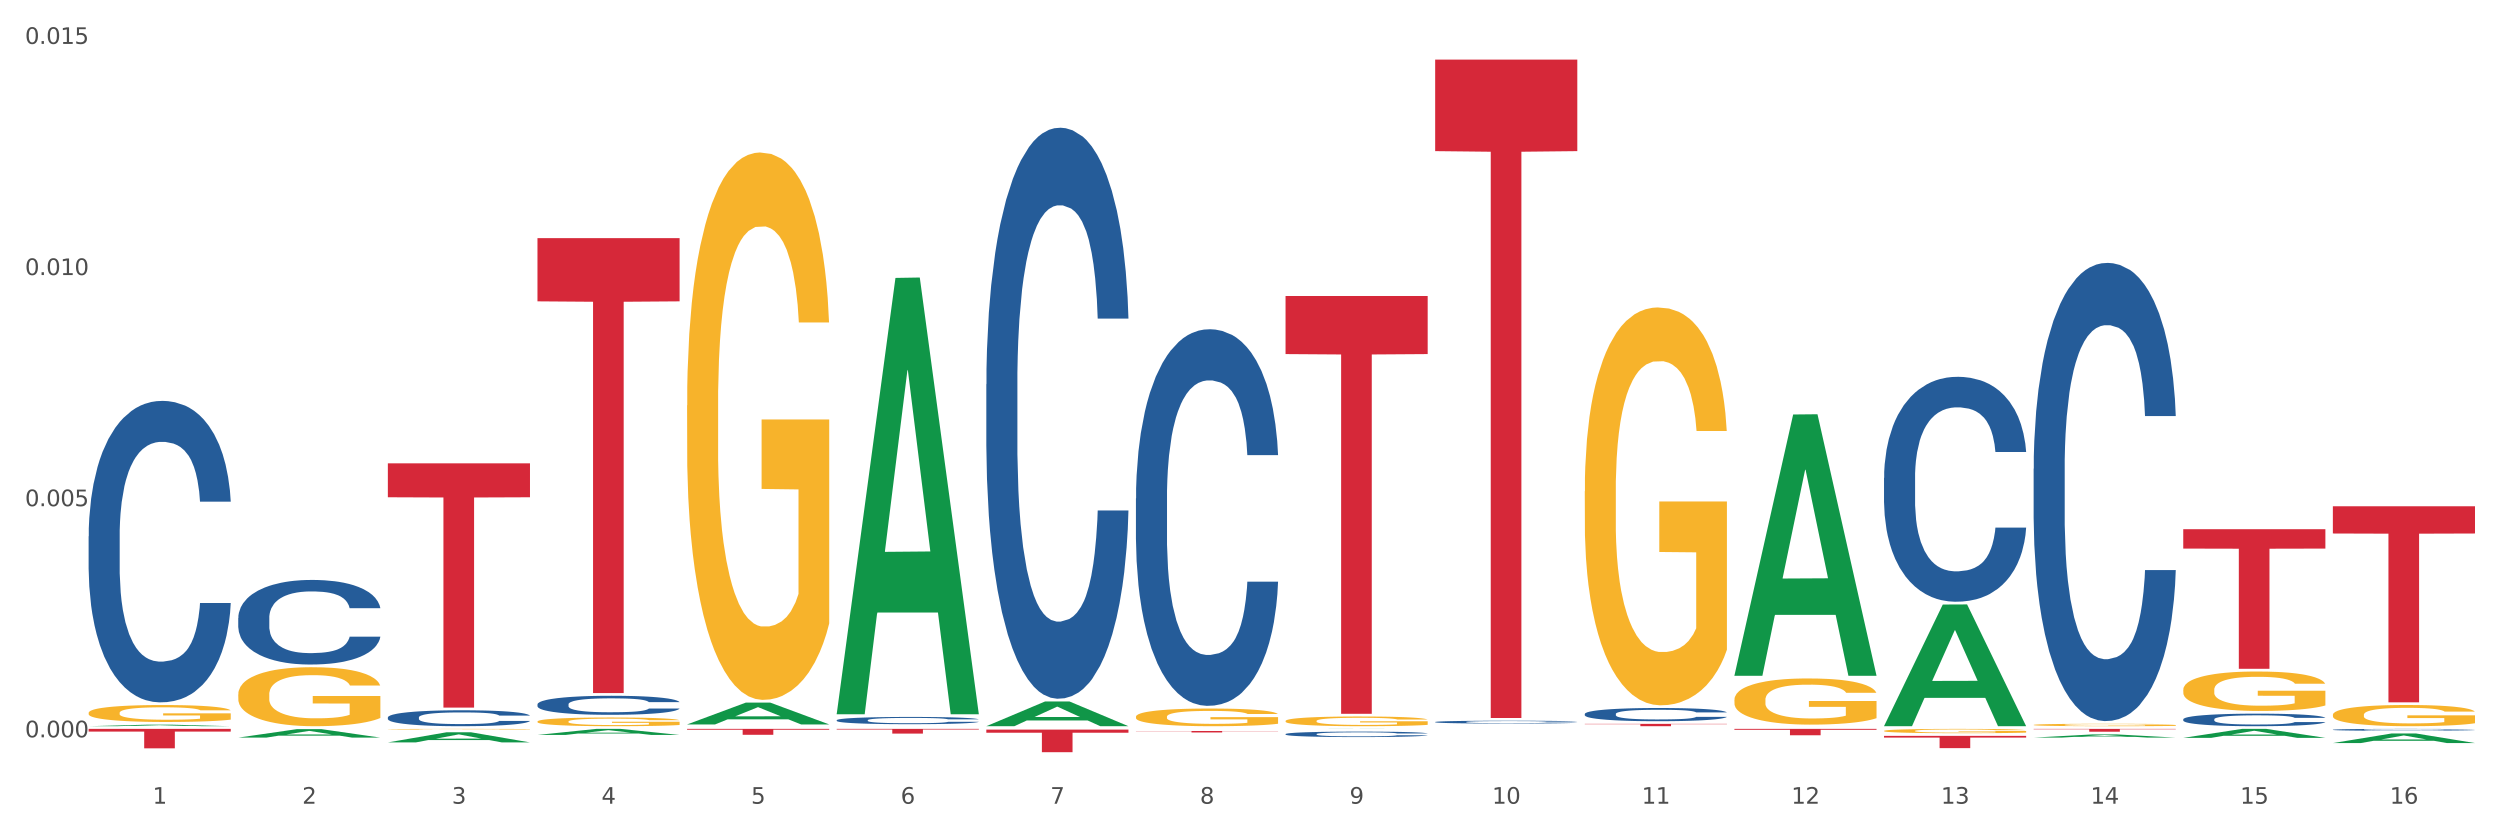 <?xml version="1.0" encoding="utf-8" standalone="no"?>
<!DOCTYPE svg PUBLIC "-//W3C//DTD SVG 1.1//EN"
  "http://www.w3.org/Graphics/SVG/1.1/DTD/svg11.dtd">
<svg xmlns:xlink="http://www.w3.org/1999/xlink" width="1080pt" height="360pt" viewBox="0 0 1080 360" xmlns="http://www.w3.org/2000/svg" version="1.1">
 <rect x="0" y="0" width="1080" height="360" fill="#333333" stroke="none"/>
 <defs>
  <style type="text/css">*{stroke-linejoin: round; stroke-linecap: butt}</style>
 </defs>
 <g id="figure_1">
  <g id="patch_1">
   <path d="M 0 360 
L 1080 360 
L 1080 0 
L 0 0 
z
" style="fill: #ffffff; stroke: #ffffff; stroke-linejoin: miter"/>
  </g>
  <g id="axes_1">
   <g id="matplotlib.axis_1">
    <g id="xtick_1">
     <g id="text_1">
      <!-- 1 -->
      <g style="fill: #4d4d4d" transform="translate(65.93 347.204) scale(0.096 -0.096)">
       <defs>
        <path id="DejaVuSans-31" d="M 794 531 
L 1825 531 
L 1825 4091 
L 703 3866 
L 703 4441 
L 1819 4666 
L 2450 4666 
L 2450 531 
L 3481 531 
L 3481 0 
L 794 0 
L 794 531 
z
" transform="scale(0.016)"/>
       </defs>
       <use xlink:href="#DejaVuSans-31"/>
      </g>
     </g>
    </g>
    <g id="xtick_2">
     <g id="text_2">
      <!-- 2 -->
      <g style="fill: #4d4d4d" transform="translate(130.565 347.204) scale(0.096 -0.096)">
       <defs>
        <path id="DejaVuSans-32" d="M 1228 531 
L 3431 531 
L 3431 0 
L 469 0 
L 469 531 
Q 828 903 1448 1529 
Q 2069 2156 2228 2338 
Q 2531 2678 2651 2914 
Q 2772 3150 2772 3378 
Q 2772 3750 2511 3984 
Q 2250 4219 1831 4219 
Q 1534 4219 1204 4116 
Q 875 4013 500 3803 
L 500 4441 
Q 881 4594 1212 4672 
Q 1544 4750 1819 4750 
Q 2544 4750 2975 4387 
Q 3406 4025 3406 3419 
Q 3406 3131 3298 2873 
Q 3191 2616 2906 2266 
Q 2828 2175 2409 1742 
Q 1991 1309 1228 531 
z
" transform="scale(0.016)"/>
       </defs>
       <use xlink:href="#DejaVuSans-32"/>
      </g>
     </g>
    </g>
    <g id="xtick_3">
     <g id="text_3">
      <!-- 3 -->
      <g style="fill: #4d4d4d" transform="translate(195.199 347.204) scale(0.096 -0.096)">
       <defs>
        <path id="DejaVuSans-33" d="M 2597 2516 
Q 3050 2419 3304 2112 
Q 3559 1806 3559 1356 
Q 3559 666 3084 287 
Q 2609 -91 1734 -91 
Q 1441 -91 1130 -33 
Q 819 25 488 141 
L 488 750 
Q 750 597 1062 519 
Q 1375 441 1716 441 
Q 2309 441 2620 675 
Q 2931 909 2931 1356 
Q 2931 1769 2642 2001 
Q 2353 2234 1838 2234 
L 1294 2234 
L 1294 2753 
L 1863 2753 
Q 2328 2753 2575 2939 
Q 2822 3125 2822 3475 
Q 2822 3834 2567 4026 
Q 2313 4219 1838 4219 
Q 1578 4219 1281 4162 
Q 984 4106 628 3988 
L 628 4550 
Q 988 4650 1302 4700 
Q 1616 4750 1894 4750 
Q 2613 4750 3031 4423 
Q 3450 4097 3450 3541 
Q 3450 3153 3228 2886 
Q 3006 2619 2597 2516 
z
" transform="scale(0.016)"/>
       </defs>
       <use xlink:href="#DejaVuSans-33"/>
      </g>
     </g>
    </g>
    <g id="xtick_4">
     <g id="text_4">
      <!-- 4 -->
      <g style="fill: #4d4d4d" transform="translate(259.833 347.204) scale(0.096 -0.096)">
       <defs>
        <path id="DejaVuSans-34" d="M 2419 4116 
L 825 1625 
L 2419 1625 
L 2419 4116 
z
M 2253 4666 
L 3047 4666 
L 3047 1625 
L 3713 1625 
L 3713 1100 
L 3047 1100 
L 3047 0 
L 2419 0 
L 2419 1100 
L 313 1100 
L 313 1709 
L 2253 4666 
z
" transform="scale(0.016)"/>
       </defs>
       <use xlink:href="#DejaVuSans-34"/>
      </g>
     </g>
    </g>
    <g id="xtick_5">
     <g id="text_5">
      <!-- 5 -->
      <g style="fill: #4d4d4d" transform="translate(324.467 347.204) scale(0.096 -0.096)">
       <defs>
        <path id="DejaVuSans-35" d="M 691 4666 
L 3169 4666 
L 3169 4134 
L 1269 4134 
L 1269 2991 
Q 1406 3038 1543 3061 
Q 1681 3084 1819 3084 
Q 2600 3084 3056 2656 
Q 3513 2228 3513 1497 
Q 3513 744 3044 326 
Q 2575 -91 1722 -91 
Q 1428 -91 1123 -41 
Q 819 9 494 109 
L 494 744 
Q 775 591 1075 516 
Q 1375 441 1709 441 
Q 2250 441 2565 725 
Q 2881 1009 2881 1497 
Q 2881 1984 2565 2268 
Q 2250 2553 1709 2553 
Q 1456 2553 1204 2497 
Q 953 2441 691 2322 
L 691 4666 
z
" transform="scale(0.016)"/>
       </defs>
       <use xlink:href="#DejaVuSans-35"/>
      </g>
     </g>
    </g>
    <g id="xtick_6">
     <g id="text_6">
      <!-- 6 -->
      <g style="fill: #4d4d4d" transform="translate(389.102 347.204) scale(0.096 -0.096)">
       <defs>
        <path id="DejaVuSans-36" d="M 2113 2584 
Q 1688 2584 1439 2293 
Q 1191 2003 1191 1497 
Q 1191 994 1439 701 
Q 1688 409 2113 409 
Q 2538 409 2786 701 
Q 3034 994 3034 1497 
Q 3034 2003 2786 2293 
Q 2538 2584 2113 2584 
z
M 3366 4563 
L 3366 3988 
Q 3128 4100 2886 4159 
Q 2644 4219 2406 4219 
Q 1781 4219 1451 3797 
Q 1122 3375 1075 2522 
Q 1259 2794 1537 2939 
Q 1816 3084 2150 3084 
Q 2853 3084 3261 2657 
Q 3669 2231 3669 1497 
Q 3669 778 3244 343 
Q 2819 -91 2113 -91 
Q 1303 -91 875 529 
Q 447 1150 447 2328 
Q 447 3434 972 4092 
Q 1497 4750 2381 4750 
Q 2619 4750 2861 4703 
Q 3103 4656 3366 4563 
z
" transform="scale(0.016)"/>
       </defs>
       <use xlink:href="#DejaVuSans-36"/>
      </g>
     </g>
    </g>
    <g id="xtick_7">
     <g id="text_7">
      <!-- 7 -->
      <g style="fill: #4d4d4d" transform="translate(453.736 347.204) scale(0.096 -0.096)">
       <defs>
        <path id="DejaVuSans-37" d="M 525 4666 
L 3525 4666 
L 3525 4397 
L 1831 0 
L 1172 0 
L 2766 4134 
L 525 4134 
L 525 4666 
z
" transform="scale(0.016)"/>
       </defs>
       <use xlink:href="#DejaVuSans-37"/>
      </g>
     </g>
    </g>
    <g id="xtick_8">
     <g id="text_8">
      <!-- 8 -->
      <g style="fill: #4d4d4d" transform="translate(518.37 347.204) scale(0.096 -0.096)">
       <defs>
        <path id="DejaVuSans-38" d="M 2034 2216 
Q 1584 2216 1326 1975 
Q 1069 1734 1069 1313 
Q 1069 891 1326 650 
Q 1584 409 2034 409 
Q 2484 409 2743 651 
Q 3003 894 3003 1313 
Q 3003 1734 2745 1975 
Q 2488 2216 2034 2216 
z
M 1403 2484 
Q 997 2584 770 2862 
Q 544 3141 544 3541 
Q 544 4100 942 4425 
Q 1341 4750 2034 4750 
Q 2731 4750 3128 4425 
Q 3525 4100 3525 3541 
Q 3525 3141 3298 2862 
Q 3072 2584 2669 2484 
Q 3125 2378 3379 2068 
Q 3634 1759 3634 1313 
Q 3634 634 3220 271 
Q 2806 -91 2034 -91 
Q 1263 -91 848 271 
Q 434 634 434 1313 
Q 434 1759 690 2068 
Q 947 2378 1403 2484 
z
M 1172 3481 
Q 1172 3119 1398 2916 
Q 1625 2713 2034 2713 
Q 2441 2713 2670 2916 
Q 2900 3119 2900 3481 
Q 2900 3844 2670 4047 
Q 2441 4250 2034 4250 
Q 1625 4250 1398 4047 
Q 1172 3844 1172 3481 
z
" transform="scale(0.016)"/>
       </defs>
       <use xlink:href="#DejaVuSans-38"/>
      </g>
     </g>
    </g>
    <g id="xtick_9">
     <g id="text_9">
      <!-- 9 -->
      <g style="fill: #4d4d4d" transform="translate(583.005 347.204) scale(0.096 -0.096)">
       <defs>
        <path id="DejaVuSans-39" d="M 703 97 
L 703 672 
Q 941 559 1184 500 
Q 1428 441 1663 441 
Q 2288 441 2617 861 
Q 2947 1281 2994 2138 
Q 2813 1869 2534 1725 
Q 2256 1581 1919 1581 
Q 1219 1581 811 2004 
Q 403 2428 403 3163 
Q 403 3881 828 4315 
Q 1253 4750 1959 4750 
Q 2769 4750 3195 4129 
Q 3622 3509 3622 2328 
Q 3622 1225 3098 567 
Q 2575 -91 1691 -91 
Q 1453 -91 1209 -44 
Q 966 3 703 97 
z
M 1959 2075 
Q 2384 2075 2632 2365 
Q 2881 2656 2881 3163 
Q 2881 3666 2632 3958 
Q 2384 4250 1959 4250 
Q 1534 4250 1286 3958 
Q 1038 3666 1038 3163 
Q 1038 2656 1286 2365 
Q 1534 2075 1959 2075 
z
" transform="scale(0.016)"/>
       </defs>
       <use xlink:href="#DejaVuSans-39"/>
      </g>
     </g>
    </g>
    <g id="xtick_10">
     <g id="text_10">
      <!-- 10 -->
      <g style="fill: #4d4d4d" transform="translate(644.585 347.204) scale(0.096 -0.096)">
       <defs>
        <path id="DejaVuSans-30" d="M 2034 4250 
Q 1547 4250 1301 3770 
Q 1056 3291 1056 2328 
Q 1056 1369 1301 889 
Q 1547 409 2034 409 
Q 2525 409 2770 889 
Q 3016 1369 3016 2328 
Q 3016 3291 2770 3770 
Q 2525 4250 2034 4250 
z
M 2034 4750 
Q 2819 4750 3233 4129 
Q 3647 3509 3647 2328 
Q 3647 1150 3233 529 
Q 2819 -91 2034 -91 
Q 1250 -91 836 529 
Q 422 1150 422 2328 
Q 422 3509 836 4129 
Q 1250 4750 2034 4750 
z
" transform="scale(0.016)"/>
       </defs>
       <use xlink:href="#DejaVuSans-31"/>
       <use xlink:href="#DejaVuSans-30" transform="translate(63.623 0)"/>
      </g>
     </g>
    </g>
    <g id="xtick_11">
     <g id="text_11">
      <!-- 11 -->
      <g style="fill: #4d4d4d" transform="translate(709.219 347.204) scale(0.096 -0.096)">
       <use xlink:href="#DejaVuSans-31"/>
       <use xlink:href="#DejaVuSans-31" transform="translate(63.623 0)"/>
      </g>
     </g>
    </g>
    <g id="xtick_12">
     <g id="text_12">
      <!-- 12 -->
      <g style="fill: #4d4d4d" transform="translate(773.854 347.204) scale(0.096 -0.096)">
       <use xlink:href="#DejaVuSans-31"/>
       <use xlink:href="#DejaVuSans-32" transform="translate(63.623 0)"/>
      </g>
     </g>
    </g>
    <g id="xtick_13">
     <g id="text_13">
      <!-- 13 -->
      <g style="fill: #4d4d4d" transform="translate(838.488 347.204) scale(0.096 -0.096)">
       <use xlink:href="#DejaVuSans-31"/>
       <use xlink:href="#DejaVuSans-33" transform="translate(63.623 0)"/>
      </g>
     </g>
    </g>
    <g id="xtick_14">
     <g id="text_14">
      <!-- 14 -->
      <g style="fill: #4d4d4d" transform="translate(903.122 347.204) scale(0.096 -0.096)">
       <use xlink:href="#DejaVuSans-31"/>
       <use xlink:href="#DejaVuSans-34" transform="translate(63.623 0)"/>
      </g>
     </g>
    </g>
    <g id="xtick_15">
     <g id="text_15">
      <!-- 15 -->
      <g style="fill: #4d4d4d" transform="translate(967.756 347.204) scale(0.096 -0.096)">
       <use xlink:href="#DejaVuSans-31"/>
       <use xlink:href="#DejaVuSans-35" transform="translate(63.623 0)"/>
      </g>
     </g>
    </g>
    <g id="xtick_16">
     <g id="text_16">
      <!-- 16 -->
      <g style="fill: #4d4d4d" transform="translate(1032.391 347.204) scale(0.096 -0.096)">
       <use xlink:href="#DejaVuSans-31"/>
       <use xlink:href="#DejaVuSans-36" transform="translate(63.623 0)"/>
      </g>
     </g>
    </g>
    <g id="xtick_17"/>
    <g id="xtick_18"/>
    <g id="xtick_19"/>
    <g id="xtick_20"/>
    <g id="xtick_21"/>
    <g id="xtick_22"/>
    <g id="xtick_23"/>
    <g id="xtick_24"/>
    <g id="xtick_25"/>
    <g id="xtick_26"/>
    <g id="xtick_27"/>
    <g id="xtick_28"/>
    <g id="xtick_29"/>
    <g id="xtick_30"/>
    <g id="xtick_31"/>
   </g>
   <g id="matplotlib.axis_2">
    <g id="ytick_1">
     <g id="text_17">
      <!-- 0.000 -->
      <g style="fill: #4d4d4d" transform="translate(10.8 318.528) scale(0.096 -0.096)">
       <defs>
        <path id="DejaVuSans-2e" d="M 684 794 
L 1344 794 
L 1344 0 
L 684 0 
L 684 794 
z
" transform="scale(0.016)"/>
       </defs>
       <use xlink:href="#DejaVuSans-30"/>
       <use xlink:href="#DejaVuSans-2e" transform="translate(63.623 0)"/>
       <use xlink:href="#DejaVuSans-30" transform="translate(95.41 0)"/>
       <use xlink:href="#DejaVuSans-30" transform="translate(159.033 0)"/>
       <use xlink:href="#DejaVuSans-30" transform="translate(222.656 0)"/>
      </g>
     </g>
    </g>
    <g id="ytick_2">
     <g id="text_18">
      <!-- 0.005 -->
      <g style="fill: #4d4d4d" transform="translate(10.8 218.674) scale(0.096 -0.096)">
       <use xlink:href="#DejaVuSans-30"/>
       <use xlink:href="#DejaVuSans-2e" transform="translate(63.623 0)"/>
       <use xlink:href="#DejaVuSans-30" transform="translate(95.41 0)"/>
       <use xlink:href="#DejaVuSans-30" transform="translate(159.033 0)"/>
       <use xlink:href="#DejaVuSans-35" transform="translate(222.656 0)"/>
      </g>
     </g>
    </g>
    <g id="ytick_3">
     <g id="text_19">
      <!-- 0.010 -->
      <g style="fill: #4d4d4d" transform="translate(10.8 118.82) scale(0.096 -0.096)">
       <use xlink:href="#DejaVuSans-30"/>
       <use xlink:href="#DejaVuSans-2e" transform="translate(63.623 0)"/>
       <use xlink:href="#DejaVuSans-30" transform="translate(95.41 0)"/>
       <use xlink:href="#DejaVuSans-31" transform="translate(159.033 0)"/>
       <use xlink:href="#DejaVuSans-30" transform="translate(222.656 0)"/>
      </g>
     </g>
    </g>
    <g id="ytick_4">
     <g id="text_20">
      <!-- 0.015 -->
      <g style="fill: #4d4d4d" transform="translate(10.8 18.966) scale(0.096 -0.096)">
       <use xlink:href="#DejaVuSans-30"/>
       <use xlink:href="#DejaVuSans-2e" transform="translate(63.623 0)"/>
       <use xlink:href="#DejaVuSans-30" transform="translate(95.41 0)"/>
       <use xlink:href="#DejaVuSans-31" transform="translate(159.033 0)"/>
       <use xlink:href="#DejaVuSans-35" transform="translate(222.656 0)"/>
      </g>
     </g>
    </g>
    <g id="ytick_5"/>
    <g id="ytick_6"/>
    <g id="ytick_7"/>
   </g>
   <g id="PolyCollection_1">
    <path d="M 38.283 313.723 
L 38.346 313.722 
L 63.667 313.056 
L 74.175 313.055 
L 99.686 313.724 
L 87.532 313.724 
L 82.024 313.569 
L 55.881 313.569 
L 55.691 313.571 
L 50.374 313.724 
L 38.283 313.724 
L 38.283 313.723 
L 59.173 313.476 
L 78.733 313.475 
L 69.048 313.198 
L 68.921 313.197 
L 68.794 313.199 
L 59.109 313.475 
L 59.173 313.476 
L 38.283 313.723 
z
" clip-path="url(#pfd48a5131d)" style="fill: #109648"/>
    <path d="M 619.992 311.898 
L 620.064 311.897 
L 620.064 311.865 
L 620.282 311.823 
L 621.08 311.744 
L 622.096 311.684 
L 623.838 311.614 
L 624.782 311.585 
L 626.016 311.552 
L 628.556 311.499 
L 631.459 311.454 
L 633.492 311.429 
L 635.016 311.413 
L 638.427 311.385 
L 640.387 311.373 
L 642.419 311.363 
L 644.161 311.356 
L 647.064 311.348 
L 649.387 311.345 
L 652.072 311.344 
L 654.322 311.345 
L 657.298 311.349 
L 661.653 311.363 
L 663.322 311.371 
L 665.572 311.384 
L 667.894 311.402 
L 669.781 311.42 
L 671.959 311.446 
L 674.209 311.48 
L 676.386 311.523 
L 677.91 311.562 
L 679.144 311.604 
L 680.233 311.655 
L 681.031 311.71 
L 681.394 311.756 
L 668.112 311.756 
L 667.749 311.714 
L 667.023 311.669 
L 666.298 311.639 
L 665.499 311.614 
L 664.265 311.586 
L 663.177 311.568 
L 661.362 311.546 
L 659.693 311.533 
L 658.314 311.525 
L 656.644 311.518 
L 653.088 311.511 
L 650.548 311.511 
L 648.951 311.514 
L 646.991 311.519 
L 645.322 311.527 
L 643.362 311.541 
L 641.838 311.555 
L 640.314 311.575 
L 639.443 311.588 
L 638.137 311.613 
L 637.266 311.633 
L 636.104 311.668 
L 635.451 311.693 
L 634.29 311.757 
L 633.782 311.805 
L 633.564 311.837 
L 633.419 311.873 
L 633.419 312.049 
L 633.854 312.128 
L 634.217 312.162 
L 634.798 312.2 
L 635.887 312.25 
L 637.483 312.298 
L 639.153 312.333 
L 640.532 312.355 
L 641.838 312.37 
L 643.145 312.383 
L 644.741 312.394 
L 646.048 312.401 
L 648.007 312.408 
L 650.33 312.411 
L 652.145 312.411 
L 655.846 312.405 
L 657.515 312.4 
L 659.112 312.392 
L 660.854 312.379 
L 662.233 312.366 
L 663.032 312.356 
L 664.338 312.334 
L 665.354 312.312 
L 666.225 312.286 
L 666.806 312.263 
L 667.459 312.23 
L 667.967 312.191 
L 668.112 312.171 
L 681.394 312.171 
L 681.104 312.211 
L 680.596 312.251 
L 679.58 312.304 
L 678.781 312.334 
L 677.547 312.372 
L 676.241 312.403 
L 674.427 312.438 
L 672.757 312.464 
L 671.015 312.487 
L 669.128 312.507 
L 665.717 312.535 
L 664.483 312.543 
L 661.87 312.556 
L 659.838 312.564 
L 656.862 312.572 
L 653.814 312.577 
L 650.62 312.578 
L 647.79 312.576 
L 644.669 312.569 
L 642.709 312.562 
L 640.532 312.552 
L 637.991 312.536 
L 635.596 312.517 
L 633.346 312.494 
L 631.242 312.469 
L 629.282 312.439 
L 626.742 312.391 
L 624.855 312.343 
L 623.475 312.299 
L 622.532 312.262 
L 621.588 312.215 
L 621.08 312.182 
L 620.282 312.103 
L 619.992 312.03 
L 619.992 311.898 
z
" clip-path="url(#pfd48a5131d)" style="fill: #255c99"/>
    <path d="M 555.357 317.116 
L 555.43 317.113 
L 555.43 317.053 
L 555.648 316.971 
L 556.446 316.82 
L 557.462 316.705 
L 559.204 316.571 
L 560.148 316.515 
L 561.381 316.452 
L 563.922 316.351 
L 566.825 316.264 
L 568.857 316.217 
L 570.381 316.187 
L 573.793 316.133 
L 575.752 316.109 
L 577.785 316.089 
L 579.526 316.076 
L 582.43 316.061 
L 584.752 316.055 
L 587.438 316.053 
L 589.688 316.055 
L 592.663 316.064 
L 597.018 316.089 
L 598.688 316.105 
L 600.938 316.13 
L 603.26 316.165 
L 605.147 316.2 
L 607.325 316.249 
L 609.575 316.314 
L 611.752 316.396 
L 613.276 316.472 
L 614.51 316.552 
L 615.599 316.649 
L 616.397 316.755 
L 616.76 316.843 
L 603.478 316.843 
L 603.115 316.763 
L 602.389 316.677 
L 601.663 316.619 
L 600.865 316.571 
L 599.631 316.517 
L 598.542 316.483 
L 596.728 316.442 
L 595.059 316.416 
L 593.68 316.401 
L 592.01 316.388 
L 588.454 316.375 
L 585.913 316.375 
L 584.317 316.379 
L 582.357 316.39 
L 580.688 316.405 
L 578.728 316.431 
L 577.204 316.459 
L 575.68 316.496 
L 574.809 316.522 
L 573.502 316.569 
L 572.631 316.608 
L 571.47 316.675 
L 570.817 316.722 
L 569.656 316.846 
L 569.148 316.936 
L 568.93 316.999 
L 568.785 317.068 
L 568.785 317.405 
L 569.22 317.556 
L 569.583 317.621 
L 570.164 317.695 
L 571.252 317.79 
L 572.849 317.882 
L 574.518 317.949 
L 575.897 317.991 
L 577.204 318.021 
L 578.51 318.045 
L 580.107 318.066 
L 581.414 318.079 
L 583.373 318.092 
L 585.696 318.099 
L 587.51 318.099 
L 591.212 318.088 
L 592.881 318.077 
L 594.478 318.062 
L 596.22 318.038 
L 597.599 318.012 
L 598.397 317.993 
L 599.704 317.952 
L 600.72 317.908 
L 601.591 317.859 
L 602.171 317.816 
L 602.825 317.751 
L 603.333 317.677 
L 603.478 317.638 
L 616.76 317.638 
L 616.47 317.716 
L 615.962 317.792 
L 614.945 317.893 
L 614.147 317.952 
L 612.913 318.023 
L 611.607 318.083 
L 609.792 318.15 
L 608.123 318.2 
L 606.381 318.243 
L 604.494 318.282 
L 601.083 318.336 
L 599.849 318.351 
L 597.236 318.377 
L 595.204 318.392 
L 592.228 318.407 
L 589.18 318.416 
L 585.986 318.418 
L 583.155 318.414 
L 580.035 318.401 
L 578.075 318.388 
L 575.897 318.369 
L 573.357 318.338 
L 570.962 318.302 
L 568.712 318.258 
L 566.607 318.209 
L 564.648 318.153 
L 562.107 318.06 
L 560.22 317.969 
L 558.841 317.885 
L 557.898 317.813 
L 556.954 317.723 
L 556.446 317.66 
L 555.648 317.509 
L 555.357 317.368 
L 555.357 317.116 
z
" clip-path="url(#pfd48a5131d)" style="fill: #255c99"/>
    <path d="M 490.723 215.333 
L 490.796 215.185 
L 490.796 211.024 
L 491.013 205.378 
L 491.812 194.977 
L 492.828 187.103 
L 494.57 177.89 
L 495.513 174.027 
L 496.747 169.718 
L 499.287 162.735 
L 502.191 156.792 
L 504.223 153.523 
L 505.747 151.443 
L 509.158 147.728 
L 511.118 146.094 
L 513.15 144.757 
L 514.892 143.865 
L 517.795 142.825 
L 520.118 142.379 
L 522.803 142.231 
L 525.053 142.379 
L 528.029 142.974 
L 532.384 144.757 
L 534.053 145.797 
L 536.303 147.58 
L 538.626 149.957 
L 540.513 152.334 
L 542.69 155.752 
L 544.94 160.209 
L 547.118 165.855 
L 548.642 171.056 
L 549.876 176.553 
L 550.964 183.239 
L 551.763 190.52 
L 552.126 196.612 
L 538.844 196.612 
L 538.481 191.114 
L 537.755 185.171 
L 537.029 181.159 
L 536.231 177.89 
L 534.997 174.176 
L 533.908 171.799 
L 532.094 168.975 
L 530.424 167.192 
L 529.045 166.152 
L 527.376 165.261 
L 523.819 164.369 
L 521.279 164.369 
L 519.682 164.667 
L 517.723 165.409 
L 516.053 166.45 
L 514.094 168.233 
L 512.57 170.164 
L 511.045 172.69 
L 510.174 174.473 
L 508.868 177.742 
L 507.997 180.416 
L 506.836 185.022 
L 506.183 188.291 
L 505.021 196.76 
L 504.513 203.001 
L 504.296 207.31 
L 504.15 212.064 
L 504.15 235.243 
L 504.586 245.644 
L 504.949 250.102 
L 505.529 255.153 
L 506.618 261.691 
L 508.215 268.08 
L 509.884 272.686 
L 511.263 275.509 
L 512.57 277.589 
L 513.876 279.224 
L 515.473 280.71 
L 516.779 281.601 
L 518.739 282.493 
L 521.061 282.938 
L 522.876 282.938 
L 526.578 282.195 
L 528.247 281.453 
L 529.844 280.412 
L 531.586 278.778 
L 532.965 276.995 
L 533.763 275.658 
L 535.069 272.835 
L 536.085 269.863 
L 536.956 266.446 
L 537.537 263.474 
L 538.19 259.017 
L 538.698 253.965 
L 538.844 251.29 
L 552.126 251.29 
L 551.835 256.639 
L 551.327 261.84 
L 550.311 268.823 
L 549.513 272.835 
L 548.279 277.738 
L 546.972 281.898 
L 545.158 286.504 
L 543.489 289.922 
L 541.747 292.893 
L 539.86 295.568 
L 536.448 299.282 
L 535.215 300.322 
L 532.602 302.105 
L 530.569 303.146 
L 527.594 304.186 
L 524.545 304.78 
L 521.352 304.929 
L 518.521 304.631 
L 515.4 303.74 
L 513.441 302.848 
L 511.263 301.511 
L 508.723 299.431 
L 506.328 296.905 
L 504.078 293.933 
L 501.973 290.516 
L 500.013 286.653 
L 497.473 280.264 
L 495.586 274.023 
L 494.207 268.229 
L 493.263 263.325 
L 492.32 257.085 
L 491.812 252.776 
L 491.013 242.375 
L 490.723 232.717 
L 490.723 215.333 
z
" clip-path="url(#pfd48a5131d)" style="fill: #255c99"/>
    <path d="M 426.089 166.015 
L 426.161 165.789 
L 426.161 159.481 
L 426.379 150.921 
L 427.177 135.151 
L 428.194 123.21 
L 429.936 109.243 
L 430.879 103.385 
L 432.113 96.852 
L 434.653 86.263 
L 437.556 77.252 
L 439.589 72.296 
L 441.113 69.142 
L 444.524 63.509 
L 446.484 61.031 
L 448.516 59.004 
L 450.258 57.652 
L 453.161 56.075 
L 455.484 55.399 
L 458.169 55.174 
L 460.419 55.399 
L 463.395 56.3 
L 467.75 59.004 
L 469.419 60.581 
L 471.669 63.284 
L 473.991 66.889 
L 475.879 70.493 
L 478.056 75.675 
L 480.306 82.434 
L 482.483 90.994 
L 484.008 98.879 
L 485.241 107.215 
L 486.33 117.353 
L 487.128 128.392 
L 487.491 137.629 
L 474.209 137.629 
L 473.846 129.293 
L 473.121 120.282 
L 472.395 114.199 
L 471.596 109.243 
L 470.362 103.61 
L 469.274 100.006 
L 467.459 95.725 
L 465.79 93.022 
L 464.411 91.445 
L 462.742 90.093 
L 459.185 88.742 
L 456.645 88.742 
L 455.048 89.192 
L 453.088 90.319 
L 451.419 91.896 
L 449.459 94.599 
L 447.935 97.528 
L 446.411 101.358 
L 445.54 104.061 
L 444.234 109.017 
L 443.363 113.072 
L 442.202 120.056 
L 441.548 125.013 
L 440.387 137.854 
L 439.879 147.316 
L 439.661 153.849 
L 439.516 161.058 
L 439.516 196.203 
L 439.952 211.973 
L 440.314 218.732 
L 440.895 226.392 
L 441.984 236.304 
L 443.581 245.991 
L 445.25 252.975 
L 446.629 257.256 
L 447.935 260.41 
L 449.242 262.888 
L 450.839 265.141 
L 452.145 266.492 
L 454.105 267.844 
L 456.427 268.52 
L 458.242 268.52 
L 461.943 267.394 
L 463.613 266.267 
L 465.209 264.69 
L 466.951 262.212 
L 468.33 259.509 
L 469.129 257.481 
L 470.435 253.201 
L 471.451 248.695 
L 472.322 243.513 
L 472.903 239.008 
L 473.556 232.249 
L 474.064 224.589 
L 474.209 220.534 
L 487.491 220.534 
L 487.201 228.644 
L 486.693 236.529 
L 485.677 247.118 
L 484.878 253.201 
L 483.645 260.635 
L 482.338 266.943 
L 480.524 273.927 
L 478.854 279.109 
L 477.112 283.614 
L 475.225 287.669 
L 471.814 293.302 
L 470.58 294.879 
L 467.967 297.582 
L 465.935 299.159 
L 462.959 300.736 
L 459.911 301.637 
L 456.717 301.862 
L 453.887 301.412 
L 450.766 300.06 
L 448.806 298.708 
L 446.629 296.681 
L 444.089 293.527 
L 441.693 289.697 
L 439.443 285.191 
L 437.339 280.01 
L 435.379 274.152 
L 432.839 264.465 
L 430.952 255.003 
L 429.573 246.217 
L 428.629 238.782 
L 427.686 229.32 
L 427.177 222.787 
L 426.379 207.017 
L 426.089 192.373 
L 426.089 166.015 
z
" clip-path="url(#pfd48a5131d)" style="fill: #255c99"/>
    <path d="M 361.454 311.126 
L 361.527 311.123 
L 361.527 311.043 
L 361.745 310.934 
L 362.543 310.734 
L 363.559 310.582 
L 365.301 310.404 
L 366.245 310.33 
L 367.479 310.247 
L 370.019 310.112 
L 372.922 309.998 
L 374.954 309.935 
L 376.479 309.895 
L 379.89 309.823 
L 381.849 309.791 
L 383.882 309.766 
L 385.624 309.748 
L 388.527 309.728 
L 390.849 309.72 
L 393.535 309.717 
L 395.785 309.72 
L 398.761 309.731 
L 403.115 309.766 
L 404.785 309.786 
L 407.035 309.82 
L 409.357 309.866 
L 411.244 309.912 
L 413.422 309.978 
L 415.672 310.064 
L 417.849 310.172 
L 419.373 310.273 
L 420.607 310.379 
L 421.696 310.508 
L 422.494 310.648 
L 422.857 310.765 
L 409.575 310.765 
L 409.212 310.659 
L 408.486 310.545 
L 407.76 310.467 
L 406.962 310.404 
L 405.728 310.333 
L 404.64 310.287 
L 402.825 310.233 
L 401.156 310.198 
L 399.777 310.178 
L 398.107 310.161 
L 394.551 310.144 
L 392.011 310.144 
L 390.414 310.149 
L 388.454 310.164 
L 386.785 310.184 
L 384.825 310.218 
L 383.301 310.255 
L 381.777 310.304 
L 380.906 310.339 
L 379.599 310.402 
L 378.728 310.453 
L 377.567 310.542 
L 376.914 310.605 
L 375.753 310.768 
L 375.245 310.889 
L 375.027 310.972 
L 374.882 311.063 
L 374.882 311.51 
L 375.317 311.711 
L 375.68 311.797 
L 376.261 311.894 
L 377.349 312.02 
L 378.946 312.143 
L 380.616 312.232 
L 381.995 312.286 
L 383.301 312.326 
L 384.607 312.358 
L 386.204 312.387 
L 387.511 312.404 
L 389.47 312.421 
L 391.793 312.43 
L 393.607 312.43 
L 397.309 312.415 
L 398.978 312.401 
L 400.575 312.381 
L 402.317 312.349 
L 403.696 312.315 
L 404.494 312.289 
L 405.801 312.235 
L 406.817 312.178 
L 407.688 312.112 
L 408.268 312.054 
L 408.922 311.968 
L 409.43 311.871 
L 409.575 311.819 
L 422.857 311.819 
L 422.567 311.923 
L 422.059 312.023 
L 421.043 312.157 
L 420.244 312.235 
L 419.01 312.329 
L 417.704 312.41 
L 415.889 312.498 
L 414.22 312.564 
L 412.478 312.621 
L 410.591 312.673 
L 407.18 312.745 
L 405.946 312.765 
L 403.333 312.799 
L 401.301 312.819 
L 398.325 312.839 
L 395.277 312.851 
L 392.083 312.854 
L 389.253 312.848 
L 386.132 312.831 
L 384.172 312.813 
L 381.995 312.788 
L 379.454 312.748 
L 377.059 312.699 
L 374.809 312.642 
L 372.704 312.576 
L 370.745 312.501 
L 368.204 312.378 
L 366.317 312.258 
L 364.938 312.146 
L 363.995 312.051 
L 363.051 311.931 
L 362.543 311.848 
L 361.745 311.648 
L 361.454 311.461 
L 361.454 311.126 
z
" clip-path="url(#pfd48a5131d)" style="fill: #255c99"/>
    <path d="M 232.186 304.268 
L 232.258 304.261 
L 232.258 304.05 
L 232.476 303.765 
L 233.275 303.238 
L 234.291 302.84 
L 236.033 302.374 
L 236.976 302.179 
L 238.21 301.961 
L 240.75 301.607 
L 243.654 301.307 
L 245.686 301.141 
L 247.21 301.036 
L 250.621 300.848 
L 252.581 300.766 
L 254.613 300.698 
L 256.355 300.653 
L 259.258 300.6 
L 261.581 300.578 
L 264.266 300.57 
L 266.516 300.578 
L 269.492 300.608 
L 273.847 300.698 
L 275.516 300.751 
L 277.766 300.841 
L 280.089 300.961 
L 281.976 301.081 
L 284.153 301.254 
L 286.403 301.48 
L 288.58 301.765 
L 290.105 302.028 
L 291.338 302.306 
L 292.427 302.645 
L 293.226 303.013 
L 293.588 303.321 
L 280.306 303.321 
L 279.943 303.043 
L 279.218 302.742 
L 278.492 302.539 
L 277.693 302.374 
L 276.46 302.186 
L 275.371 302.066 
L 273.556 301.923 
L 271.887 301.833 
L 270.508 301.78 
L 268.839 301.735 
L 265.282 301.69 
L 262.742 301.69 
L 261.145 301.705 
L 259.186 301.743 
L 257.516 301.795 
L 255.557 301.886 
L 254.032 301.983 
L 252.508 302.111 
L 251.637 302.201 
L 250.331 302.367 
L 249.46 302.502 
L 248.299 302.735 
L 247.645 302.9 
L 246.484 303.329 
L 245.976 303.644 
L 245.758 303.862 
L 245.613 304.103 
L 245.613 305.275 
L 246.049 305.802 
L 246.412 306.027 
L 246.992 306.283 
L 248.081 306.613 
L 249.678 306.937 
L 251.347 307.17 
L 252.726 307.312 
L 254.032 307.418 
L 255.339 307.5 
L 256.936 307.575 
L 258.242 307.621 
L 260.202 307.666 
L 262.524 307.688 
L 264.339 307.688 
L 268.04 307.651 
L 269.71 307.613 
L 271.306 307.56 
L 273.048 307.478 
L 274.427 307.388 
L 275.226 307.32 
L 276.532 307.177 
L 277.548 307.027 
L 278.419 306.854 
L 279 306.704 
L 279.653 306.478 
L 280.161 306.222 
L 280.306 306.087 
L 293.588 306.087 
L 293.298 306.358 
L 292.79 306.621 
L 291.774 306.974 
L 290.976 307.177 
L 289.742 307.425 
L 288.435 307.636 
L 286.621 307.869 
L 284.951 308.041 
L 283.21 308.192 
L 281.322 308.327 
L 277.911 308.515 
L 276.677 308.568 
L 274.064 308.658 
L 272.032 308.71 
L 269.056 308.763 
L 266.008 308.793 
L 262.815 308.801 
L 259.984 308.786 
L 256.863 308.74 
L 254.903 308.695 
L 252.726 308.628 
L 250.186 308.522 
L 247.791 308.395 
L 245.541 308.244 
L 243.436 308.071 
L 241.476 307.876 
L 238.936 307.553 
L 237.049 307.237 
L 235.67 306.944 
L 234.726 306.696 
L 233.783 306.38 
L 233.275 306.162 
L 232.476 305.636 
L 232.186 305.148 
L 232.186 304.268 
z
" clip-path="url(#pfd48a5131d)" style="fill: #255c99"/>
    <path d="M 167.552 309.93 
L 167.624 309.924 
L 167.624 309.747 
L 167.842 309.508 
L 168.64 309.068 
L 169.656 308.734 
L 171.398 308.344 
L 172.342 308.181 
L 173.576 307.998 
L 176.116 307.702 
L 179.019 307.451 
L 181.051 307.312 
L 182.576 307.224 
L 185.987 307.067 
L 187.947 306.998 
L 189.979 306.941 
L 191.721 306.903 
L 194.624 306.859 
L 196.946 306.84 
L 199.632 306.834 
L 201.882 306.84 
L 204.858 306.866 
L 209.212 306.941 
L 210.882 306.985 
L 213.132 307.061 
L 215.454 307.161 
L 217.341 307.262 
L 219.519 307.407 
L 221.769 307.595 
L 223.946 307.835 
L 225.47 308.055 
L 226.704 308.288 
L 227.793 308.571 
L 228.591 308.879 
L 228.954 309.137 
L 215.672 309.137 
L 215.309 308.904 
L 214.583 308.653 
L 213.858 308.483 
L 213.059 308.344 
L 211.825 308.187 
L 210.737 308.086 
L 208.922 307.967 
L 207.253 307.891 
L 205.874 307.847 
L 204.204 307.809 
L 200.648 307.772 
L 198.108 307.772 
L 196.511 307.784 
L 194.551 307.816 
L 192.882 307.86 
L 190.922 307.935 
L 189.398 308.017 
L 187.874 308.124 
L 187.003 308.2 
L 185.697 308.338 
L 184.826 308.451 
L 183.664 308.646 
L 183.011 308.785 
L 181.85 309.143 
L 181.342 309.408 
L 181.124 309.59 
L 180.979 309.792 
L 180.979 310.773 
L 181.414 311.214 
L 181.777 311.402 
L 182.358 311.616 
L 183.447 311.893 
L 185.043 312.164 
L 186.713 312.359 
L 188.092 312.478 
L 189.398 312.567 
L 190.705 312.636 
L 192.301 312.699 
L 193.608 312.736 
L 195.567 312.774 
L 197.89 312.793 
L 199.704 312.793 
L 203.406 312.762 
L 205.075 312.73 
L 206.672 312.686 
L 208.414 312.617 
L 209.793 312.541 
L 210.591 312.485 
L 211.898 312.365 
L 212.914 312.239 
L 213.785 312.095 
L 214.366 311.969 
L 215.019 311.78 
L 215.527 311.566 
L 215.672 311.453 
L 228.954 311.453 
L 228.664 311.679 
L 228.156 311.9 
L 227.14 312.195 
L 226.341 312.365 
L 225.107 312.573 
L 223.801 312.749 
L 221.987 312.944 
L 220.317 313.089 
L 218.575 313.215 
L 216.688 313.328 
L 213.277 313.485 
L 212.043 313.529 
L 209.43 313.605 
L 207.398 313.649 
L 204.422 313.693 
L 201.374 313.718 
L 198.18 313.724 
L 195.35 313.712 
L 192.229 313.674 
L 190.269 313.636 
L 188.092 313.58 
L 185.551 313.492 
L 183.156 313.385 
L 180.906 313.259 
L 178.801 313.114 
L 176.842 312.95 
L 174.302 312.68 
L 172.414 312.416 
L 171.035 312.17 
L 170.092 311.962 
L 169.148 311.698 
L 168.64 311.516 
L 167.842 311.075 
L 167.552 310.666 
L 167.552 309.93 
z
" clip-path="url(#pfd48a5131d)" style="fill: #255c99"/>
    <path d="M 102.917 266.953 
L 102.99 266.92 
L 102.99 265.985 
L 103.208 264.717 
L 104.006 262.38 
L 105.022 260.611 
L 106.764 258.541 
L 107.708 257.674 
L 108.941 256.706 
L 111.482 255.137 
L 114.385 253.802 
L 116.417 253.067 
L 117.941 252.6 
L 121.353 251.766 
L 123.312 251.398 
L 125.344 251.098 
L 127.086 250.898 
L 129.99 250.664 
L 132.312 250.564 
L 134.998 250.531 
L 137.248 250.564 
L 140.223 250.697 
L 144.578 251.098 
L 146.247 251.332 
L 148.497 251.732 
L 150.82 252.266 
L 152.707 252.8 
L 154.884 253.568 
L 157.134 254.569 
L 159.312 255.838 
L 160.836 257.006 
L 162.07 258.241 
L 163.159 259.743 
L 163.957 261.379 
L 164.32 262.747 
L 151.038 262.747 
L 150.675 261.512 
L 149.949 260.177 
L 149.223 259.276 
L 148.425 258.541 
L 147.191 257.707 
L 146.102 257.173 
L 144.288 256.539 
L 142.618 256.138 
L 141.239 255.905 
L 139.57 255.704 
L 136.014 255.504 
L 133.473 255.504 
L 131.877 255.571 
L 129.917 255.738 
L 128.248 255.971 
L 126.288 256.372 
L 124.764 256.806 
L 123.24 257.373 
L 122.369 257.774 
L 121.062 258.508 
L 120.191 259.109 
L 119.03 260.144 
L 118.377 260.878 
L 117.216 262.781 
L 116.707 264.183 
L 116.49 265.151 
L 116.345 266.219 
L 116.345 271.426 
L 116.78 273.762 
L 117.143 274.764 
L 117.724 275.899 
L 118.812 277.367 
L 120.409 278.803 
L 122.078 279.837 
L 123.457 280.472 
L 124.764 280.939 
L 126.07 281.306 
L 127.667 281.64 
L 128.973 281.84 
L 130.933 282.04 
L 133.256 282.14 
L 135.07 282.14 
L 138.772 281.974 
L 140.441 281.807 
L 142.038 281.573 
L 143.78 281.206 
L 145.159 280.805 
L 145.957 280.505 
L 147.264 279.871 
L 148.28 279.203 
L 149.151 278.435 
L 149.731 277.768 
L 150.385 276.766 
L 150.893 275.632 
L 151.038 275.031 
L 164.32 275.031 
L 164.03 276.232 
L 163.521 277.401 
L 162.505 278.969 
L 161.707 279.871 
L 160.473 280.972 
L 159.167 281.907 
L 157.352 282.942 
L 155.683 283.709 
L 153.941 284.377 
L 152.054 284.978 
L 148.643 285.812 
L 147.409 286.046 
L 144.796 286.446 
L 142.764 286.68 
L 139.788 286.914 
L 136.74 287.047 
L 133.546 287.081 
L 130.715 287.014 
L 127.594 286.814 
L 125.635 286.613 
L 123.457 286.313 
L 120.917 285.846 
L 118.522 285.278 
L 116.272 284.611 
L 114.167 283.843 
L 112.208 282.975 
L 109.667 281.54 
L 107.78 280.138 
L 106.401 278.836 
L 105.458 277.734 
L 104.514 276.333 
L 104.006 275.365 
L 103.208 273.028 
L 102.917 270.858 
L 102.917 266.953 
z
" clip-path="url(#pfd48a5131d)" style="fill: #255c99"/>
    <path d="M 38.283 307.961 
L 38.355 307.954 
L 38.355 307.714 
L 38.5 307.506 
L 39.225 307.005 
L 40.313 306.59 
L 41.11 306.37 
L 41.908 306.189 
L 42.85 306.009 
L 44.01 305.821 
L 46.112 305.547 
L 47.417 305.407 
L 49.012 305.26 
L 51.912 305.046 
L 54.014 304.926 
L 56.189 304.825 
L 59.741 304.705 
L 62.061 304.651 
L 64.526 304.611 
L 67.498 304.585 
L 69.745 304.578 
L 74.675 304.598 
L 78.88 304.658 
L 80.91 304.705 
L 83.519 304.785 
L 84.897 304.839 
L 87.144 304.946 
L 89.464 305.086 
L 91.059 305.206 
L 93.451 305.434 
L 95.263 305.661 
L 96.931 305.942 
L 97.801 306.136 
L 98.453 306.316 
L 99.033 306.523 
L 99.613 306.851 
L 86.564 306.851 
L 86.057 306.617 
L 85.259 306.396 
L 84.099 306.183 
L 83.084 306.049 
L 81.345 305.882 
L 79.75 305.775 
L 78.082 305.694 
L 76.052 305.628 
L 74.458 305.594 
L 72.21 305.567 
L 67.788 305.574 
L 64.816 305.628 
L 62.786 305.694 
L 61.481 305.755 
L 60.321 305.821 
L 59.016 305.915 
L 57.494 306.055 
L 56.407 306.183 
L 55.319 306.343 
L 54.449 306.503 
L 53.652 306.691 
L 52.999 306.891 
L 52.492 307.098 
L 52.057 307.353 
L 51.694 307.774 
L 51.694 308.69 
L 51.839 308.897 
L 52.202 309.171 
L 52.637 309.378 
L 53.362 309.626 
L 54.014 309.793 
L 55.247 310.034 
L 56.624 310.234 
L 57.711 310.361 
L 58.799 310.468 
L 60.684 310.615 
L 62.786 310.736 
L 64.598 310.809 
L 67.063 310.876 
L 68.731 310.903 
L 70.18 310.916 
L 73.733 310.916 
L 76.27 310.896 
L 79.097 310.849 
L 81.272 310.789 
L 83.084 310.716 
L 85.114 310.595 
L 86.419 310.482 
L 86.419 309.084 
L 70.47 309.077 
L 70.47 308.148 
L 99.686 308.148 
L 99.686 310.876 
L 98.453 311.016 
L 97.076 311.143 
L 95.626 311.257 
L 93.451 311.397 
L 90.841 311.531 
L 88.521 311.625 
L 86.057 311.705 
L 83.157 311.779 
L 79.387 311.845 
L 77.067 311.872 
L 74.168 311.892 
L 70.76 311.899 
L 67.788 311.886 
L 64.888 311.852 
L 61.844 311.792 
L 58.871 311.705 
L 56.624 311.618 
L 54.377 311.511 
L 51.984 311.371 
L 50.1 311.237 
L 48.65 311.117 
L 47.055 310.963 
L 45.315 310.762 
L 44.01 310.582 
L 42.85 310.395 
L 41.618 310.154 
L 40.748 309.947 
L 39.878 309.686 
L 39.37 309.492 
L 38.79 309.191 
L 38.355 308.77 
L 38.283 307.961 
z
" clip-path="url(#pfd48a5131d)" style="fill: #f7b32b"/>
    <path d="M 426.089 315.177 
L 487.491 315.177 
L 487.491 316.535 
L 463.338 316.544 
L 463.338 324.95 
L 450.097 324.95 
L 450.097 316.544 
L 426.089 316.535 
L 426.089 315.186 
L 426.089 315.177 
z
" clip-path="url(#pfd48a5131d)" style="fill: #d62839"/>
    <path d="M 490.723 315.79 
L 552.126 315.79 
L 552.126 315.878 
L 527.972 315.878 
L 527.972 316.424 
L 514.731 316.424 
L 514.731 315.878 
L 490.723 315.878 
L 490.723 315.79 
L 490.723 315.79 
z
" clip-path="url(#pfd48a5131d)" style="fill: #d62839"/>
    <path d="M 555.357 127.878 
L 616.76 127.878 
L 616.76 152.96 
L 592.606 153.13 
L 592.606 308.368 
L 579.365 308.368 
L 579.365 153.13 
L 555.357 152.96 
L 555.357 128.048 
L 555.357 127.878 
z
" clip-path="url(#pfd48a5131d)" style="fill: #d62839"/>
    <path d="M 619.992 25.759 
L 681.394 25.759 
L 681.394 65.286 
L 657.241 65.553 
L 657.241 310.187 
L 644 310.187 
L 644 65.553 
L 619.992 65.286 
L 619.992 26.027 
L 619.992 25.759 
z
" clip-path="url(#pfd48a5131d)" style="fill: #d62839"/>
    <path d="M 684.626 312.724 
L 746.029 312.724 
L 746.029 312.863 
L 721.875 312.864 
L 721.875 313.724 
L 708.634 313.724 
L 708.634 312.864 
L 684.626 312.863 
L 684.626 312.725 
L 684.626 312.724 
z
" clip-path="url(#pfd48a5131d)" style="fill: #d62839"/>
    <path d="M 749.26 314.881 
L 810.663 314.881 
L 810.663 315.264 
L 786.509 315.266 
L 786.509 317.635 
L 773.268 317.635 
L 773.268 315.266 
L 749.26 315.264 
L 749.26 314.883 
L 749.26 314.881 
z
" clip-path="url(#pfd48a5131d)" style="fill: #d62839"/>
    <path d="M 813.895 317.904 
L 875.297 317.904 
L 875.297 318.638 
L 851.143 318.643 
L 851.143 323.185 
L 837.903 323.185 
L 837.903 318.643 
L 813.895 318.638 
L 813.895 317.909 
L 813.895 317.904 
z
" clip-path="url(#pfd48a5131d)" style="fill: #d62839"/>
    <path d="M 878.529 314.881 
L 939.931 314.881 
L 939.931 315.051 
L 915.778 315.052 
L 915.778 316.103 
L 902.537 316.103 
L 902.537 315.052 
L 878.529 315.051 
L 878.529 314.882 
L 878.529 314.881 
z
" clip-path="url(#pfd48a5131d)" style="fill: #d62839"/>
    <path d="M 684.626 308.42 
L 684.699 308.415 
L 684.699 308.269 
L 684.916 308.07 
L 685.715 307.705 
L 686.731 307.428 
L 688.473 307.105 
L 689.416 306.969 
L 690.65 306.818 
L 693.19 306.572 
L 696.094 306.364 
L 698.126 306.249 
L 699.65 306.176 
L 703.061 306.045 
L 705.021 305.988 
L 707.053 305.941 
L 708.795 305.909 
L 711.698 305.873 
L 714.021 305.857 
L 716.706 305.852 
L 718.956 305.857 
L 721.932 305.878 
L 726.287 305.941 
L 727.956 305.977 
L 730.206 306.04 
L 732.529 306.123 
L 734.416 306.207 
L 736.593 306.327 
L 738.843 306.484 
L 741.021 306.682 
L 742.545 306.865 
L 743.779 307.058 
L 744.867 307.293 
L 745.666 307.548 
L 746.029 307.762 
L 732.746 307.762 
L 732.384 307.569 
L 731.658 307.361 
L 730.932 307.22 
L 730.134 307.105 
L 728.9 306.974 
L 727.811 306.891 
L 725.996 306.792 
L 724.327 306.729 
L 722.948 306.692 
L 721.279 306.661 
L 717.722 306.63 
L 715.182 306.63 
L 713.585 306.64 
L 711.626 306.666 
L 709.956 306.703 
L 707.997 306.765 
L 706.472 306.833 
L 704.948 306.922 
L 704.077 306.985 
L 702.771 307.1 
L 701.9 307.194 
L 700.739 307.355 
L 700.085 307.47 
L 698.924 307.768 
L 698.416 307.987 
L 698.198 308.138 
L 698.053 308.305 
L 698.053 309.12 
L 698.489 309.485 
L 698.852 309.642 
L 699.432 309.819 
L 700.521 310.049 
L 702.118 310.273 
L 703.787 310.435 
L 705.166 310.534 
L 706.472 310.607 
L 707.779 310.665 
L 709.376 310.717 
L 710.682 310.748 
L 712.642 310.779 
L 714.964 310.795 
L 716.779 310.795 
L 720.48 310.769 
L 722.15 310.743 
L 723.747 310.706 
L 725.488 310.649 
L 726.867 310.586 
L 727.666 310.539 
L 728.972 310.44 
L 729.988 310.336 
L 730.859 310.216 
L 731.44 310.111 
L 732.093 309.955 
L 732.601 309.777 
L 732.746 309.683 
L 746.029 309.683 
L 745.738 309.871 
L 745.23 310.054 
L 744.214 310.299 
L 743.416 310.44 
L 742.182 310.612 
L 740.875 310.759 
L 739.061 310.92 
L 737.392 311.04 
L 735.65 311.145 
L 733.763 311.239 
L 730.351 311.369 
L 729.117 311.406 
L 726.505 311.468 
L 724.472 311.505 
L 721.497 311.542 
L 718.448 311.562 
L 715.255 311.568 
L 712.424 311.557 
L 709.303 311.526 
L 707.343 311.495 
L 705.166 311.448 
L 702.626 311.375 
L 700.231 311.286 
L 697.981 311.181 
L 695.876 311.061 
L 693.916 310.926 
L 691.376 310.701 
L 689.489 310.482 
L 688.11 310.278 
L 687.166 310.106 
L 686.223 309.887 
L 685.715 309.736 
L 684.916 309.37 
L 684.626 309.031 
L 684.626 308.42 
z
" clip-path="url(#pfd48a5131d)" style="fill: #255c99"/>
    <path d="M 813.895 206.44 
L 813.967 206.351 
L 813.967 203.866 
L 814.185 200.494 
L 814.983 194.282 
L 815.999 189.579 
L 817.741 184.077 
L 818.685 181.77 
L 819.919 179.196 
L 822.459 175.025 
L 825.362 171.476 
L 827.394 169.523 
L 828.919 168.281 
L 832.33 166.062 
L 834.289 165.086 
L 836.322 164.288 
L 838.064 163.755 
L 840.967 163.134 
L 843.289 162.868 
L 845.975 162.779 
L 848.225 162.868 
L 851.201 163.223 
L 855.555 164.288 
L 857.225 164.909 
L 859.475 165.974 
L 861.797 167.394 
L 863.684 168.813 
L 865.862 170.855 
L 868.112 173.517 
L 870.289 176.889 
L 871.813 179.995 
L 873.047 183.278 
L 874.136 187.272 
L 874.934 191.62 
L 875.297 195.258 
L 862.015 195.258 
L 861.652 191.975 
L 860.926 188.425 
L 860.201 186.029 
L 859.402 184.077 
L 858.168 181.858 
L 857.08 180.439 
L 855.265 178.753 
L 853.596 177.688 
L 852.217 177.066 
L 850.547 176.534 
L 846.991 176.002 
L 844.451 176.002 
L 842.854 176.179 
L 840.894 176.623 
L 839.225 177.244 
L 837.265 178.309 
L 835.741 179.462 
L 834.217 180.971 
L 833.346 182.036 
L 832.04 183.988 
L 831.169 185.586 
L 830.007 188.337 
L 829.354 190.289 
L 828.193 195.347 
L 827.685 199.074 
L 827.467 201.648 
L 827.322 204.488 
L 827.322 218.331 
L 827.757 224.543 
L 828.12 227.205 
L 828.701 230.223 
L 829.79 234.127 
L 831.386 237.943 
L 833.056 240.694 
L 834.435 242.38 
L 835.741 243.622 
L 837.048 244.599 
L 838.644 245.486 
L 839.951 246.018 
L 841.91 246.551 
L 844.233 246.817 
L 846.047 246.817 
L 849.749 246.373 
L 851.418 245.93 
L 853.015 245.309 
L 854.757 244.332 
L 856.136 243.267 
L 856.934 242.469 
L 858.241 240.783 
L 859.257 239.008 
L 860.128 236.967 
L 860.709 235.192 
L 861.362 232.53 
L 861.87 229.513 
L 862.015 227.915 
L 875.297 227.915 
L 875.007 231.11 
L 874.499 234.216 
L 873.483 238.387 
L 872.684 240.783 
L 871.45 243.711 
L 870.144 246.196 
L 868.329 248.947 
L 866.66 250.988 
L 864.918 252.763 
L 863.031 254.36 
L 859.62 256.579 
L 858.386 257.2 
L 855.773 258.265 
L 853.741 258.886 
L 850.765 259.507 
L 847.717 259.862 
L 844.523 259.951 
L 841.693 259.773 
L 838.572 259.241 
L 836.612 258.708 
L 834.435 257.91 
L 831.894 256.667 
L 829.499 255.159 
L 827.249 253.384 
L 825.144 251.343 
L 823.185 249.036 
L 820.644 245.22 
L 818.757 241.493 
L 817.378 238.032 
L 816.435 235.103 
L 815.491 231.376 
L 814.983 228.803 
L 814.185 222.591 
L 813.895 216.823 
L 813.895 206.44 
z
" clip-path="url(#pfd48a5131d)" style="fill: #255c99"/>
    <path d="M 878.529 202.509 
L 878.601 202.328 
L 878.601 197.267 
L 878.819 190.397 
L 879.618 177.743 
L 880.634 168.162 
L 882.376 156.954 
L 883.319 152.254 
L 884.553 147.011 
L 887.093 138.515 
L 889.996 131.284 
L 892.029 127.307 
L 893.553 124.776 
L 896.964 120.256 
L 898.924 118.268 
L 900.956 116.641 
L 902.698 115.556 
L 905.601 114.291 
L 907.924 113.748 
L 910.609 113.568 
L 912.859 113.748 
L 915.835 114.471 
L 920.19 116.641 
L 921.859 117.906 
L 924.109 120.076 
L 926.432 122.968 
L 928.319 125.86 
L 930.496 130.018 
L 932.746 135.441 
L 934.923 142.311 
L 936.448 148.638 
L 937.681 155.327 
L 938.77 163.462 
L 939.569 172.32 
L 939.931 179.731 
L 926.649 179.731 
L 926.286 173.043 
L 925.561 165.812 
L 924.835 160.931 
L 924.036 156.954 
L 922.803 152.434 
L 921.714 149.542 
L 919.899 146.107 
L 918.23 143.938 
L 916.851 142.672 
L 915.182 141.588 
L 911.625 140.503 
L 909.085 140.503 
L 907.488 140.865 
L 905.529 141.769 
L 903.859 143.034 
L 901.9 145.203 
L 900.375 147.553 
L 898.851 150.627 
L 897.98 152.796 
L 896.674 156.773 
L 895.803 160.027 
L 894.642 165.631 
L 893.988 169.608 
L 892.827 179.912 
L 892.319 187.505 
L 892.101 192.747 
L 891.956 198.532 
L 891.956 226.733 
L 892.392 239.387 
L 892.754 244.811 
L 893.335 250.957 
L 894.424 258.911 
L 896.021 266.684 
L 897.69 272.289 
L 899.069 275.723 
L 900.375 278.254 
L 901.682 280.243 
L 903.279 282.05 
L 904.585 283.135 
L 906.545 284.22 
L 908.867 284.762 
L 910.682 284.762 
L 914.383 283.858 
L 916.053 282.954 
L 917.649 281.689 
L 919.391 279.7 
L 920.77 277.531 
L 921.569 275.904 
L 922.875 272.469 
L 923.891 268.854 
L 924.762 264.696 
L 925.343 261.08 
L 925.996 255.657 
L 926.504 249.511 
L 926.649 246.257 
L 939.931 246.257 
L 939.641 252.765 
L 939.133 259.092 
L 938.117 267.588 
L 937.319 272.469 
L 936.085 278.435 
L 934.778 283.497 
L 932.964 289.101 
L 931.294 293.258 
L 929.552 296.874 
L 927.665 300.128 
L 924.254 304.647 
L 923.02 305.913 
L 920.407 308.082 
L 918.375 309.348 
L 915.399 310.613 
L 912.351 311.336 
L 909.158 311.517 
L 906.327 311.155 
L 903.206 310.071 
L 901.246 308.986 
L 899.069 307.359 
L 896.529 304.828 
L 894.134 301.755 
L 891.884 298.139 
L 889.779 293.982 
L 887.819 289.281 
L 885.279 281.508 
L 883.392 273.916 
L 882.013 266.865 
L 881.069 260.9 
L 880.126 253.307 
L 879.618 248.065 
L 878.819 235.41 
L 878.529 223.66 
L 878.529 202.509 
z
" clip-path="url(#pfd48a5131d)" style="fill: #255c99"/>
    <path d="M 943.163 310.735 
L 943.236 310.73 
L 943.236 310.591 
L 943.453 310.403 
L 944.252 310.056 
L 945.268 309.793 
L 947.01 309.485 
L 947.953 309.357 
L 949.187 309.213 
L 951.728 308.98 
L 954.631 308.781 
L 956.663 308.672 
L 958.187 308.603 
L 961.598 308.479 
L 963.558 308.425 
L 965.59 308.38 
L 967.332 308.35 
L 970.235 308.315 
L 972.558 308.301 
L 975.243 308.296 
L 977.493 308.301 
L 980.469 308.32 
L 984.824 308.38 
L 986.493 308.415 
L 988.743 308.474 
L 991.066 308.553 
L 992.953 308.633 
L 995.13 308.747 
L 997.38 308.896 
L 999.558 309.084 
L 1001.082 309.257 
L 1002.316 309.441 
L 1003.404 309.664 
L 1004.203 309.907 
L 1004.566 310.11 
L 991.284 310.11 
L 990.921 309.927 
L 990.195 309.728 
L 989.469 309.595 
L 988.671 309.485 
L 987.437 309.362 
L 986.348 309.282 
L 984.534 309.188 
L 982.864 309.129 
L 981.485 309.094 
L 979.816 309.064 
L 976.26 309.034 
L 973.719 309.034 
L 972.122 309.044 
L 970.163 309.069 
L 968.494 309.104 
L 966.534 309.163 
L 965.01 309.228 
L 963.485 309.312 
L 962.615 309.371 
L 961.308 309.481 
L 960.437 309.57 
L 959.276 309.723 
L 958.623 309.833 
L 957.461 310.115 
L 956.953 310.323 
L 956.736 310.467 
L 956.59 310.626 
L 956.59 311.399 
L 957.026 311.746 
L 957.389 311.895 
L 957.969 312.064 
L 959.058 312.282 
L 960.655 312.495 
L 962.324 312.649 
L 963.703 312.743 
L 965.01 312.812 
L 966.316 312.867 
L 967.913 312.916 
L 969.219 312.946 
L 971.179 312.976 
L 973.502 312.991 
L 975.316 312.991 
L 979.018 312.966 
L 980.687 312.941 
L 982.284 312.906 
L 984.026 312.852 
L 985.405 312.792 
L 986.203 312.748 
L 987.509 312.653 
L 988.526 312.554 
L 989.397 312.44 
L 989.977 312.341 
L 990.63 312.192 
L 991.138 312.024 
L 991.284 311.935 
L 1004.566 311.935 
L 1004.275 312.113 
L 1003.767 312.287 
L 1002.751 312.52 
L 1001.953 312.653 
L 1000.719 312.817 
L 999.413 312.956 
L 997.598 313.11 
L 995.929 313.224 
L 994.187 313.323 
L 992.3 313.412 
L 988.888 313.536 
L 987.655 313.571 
L 985.042 313.63 
L 983.009 313.665 
L 980.034 313.7 
L 976.985 313.719 
L 973.792 313.724 
L 970.961 313.714 
L 967.84 313.685 
L 965.881 313.655 
L 963.703 313.61 
L 961.163 313.541 
L 958.768 313.457 
L 956.518 313.357 
L 954.413 313.243 
L 952.453 313.115 
L 949.913 312.901 
L 948.026 312.693 
L 946.647 312.5 
L 945.703 312.336 
L 944.76 312.128 
L 944.252 311.984 
L 943.453 311.637 
L 943.163 311.315 
L 943.163 310.735 
z
" clip-path="url(#pfd48a5131d)" style="fill: #255c99"/>
    <path d="M 102.917 300.015 
L 102.99 299.991 
L 102.99 299.154 
L 103.135 298.432 
L 103.86 296.686 
L 104.947 295.243 
L 105.745 294.475 
L 106.542 293.847 
L 107.484 293.218 
L 108.644 292.566 
L 110.747 291.612 
L 112.052 291.123 
L 113.646 290.611 
L 116.546 289.866 
L 118.649 289.447 
L 120.823 289.098 
L 124.376 288.679 
L 126.695 288.493 
L 129.16 288.353 
L 132.132 288.26 
L 134.38 288.237 
L 139.309 288.307 
L 143.514 288.516 
L 145.544 288.679 
L 148.154 288.959 
L 149.531 289.145 
L 151.778 289.517 
L 154.098 290.006 
L 155.693 290.425 
L 158.085 291.216 
L 159.898 292.008 
L 161.565 292.985 
L 162.435 293.66 
L 163.087 294.289 
L 163.667 295.01 
L 164.247 296.151 
L 151.198 296.151 
L 150.691 295.336 
L 149.894 294.568 
L 148.734 293.823 
L 147.719 293.358 
L 145.979 292.776 
L 144.384 292.403 
L 142.717 292.124 
L 140.687 291.891 
L 139.092 291.775 
L 136.845 291.682 
L 132.422 291.705 
L 129.45 291.891 
L 127.42 292.124 
L 126.115 292.334 
L 124.956 292.566 
L 123.651 292.892 
L 122.128 293.381 
L 121.041 293.823 
L 119.953 294.382 
L 119.083 294.941 
L 118.286 295.592 
L 117.634 296.291 
L 117.126 297.012 
L 116.691 297.897 
L 116.329 299.363 
L 116.329 302.552 
L 116.474 303.273 
L 116.836 304.228 
L 117.271 304.949 
L 117.996 305.81 
L 118.649 306.392 
L 119.881 307.23 
L 121.258 307.929 
L 122.346 308.371 
L 123.433 308.743 
L 125.318 309.255 
L 127.42 309.674 
L 129.233 309.93 
L 131.697 310.163 
L 133.365 310.256 
L 134.815 310.303 
L 138.367 310.303 
L 140.904 310.233 
L 143.732 310.07 
L 145.906 309.861 
L 147.719 309.604 
L 149.749 309.186 
L 151.053 308.79 
L 151.053 303.925 
L 135.105 303.902 
L 135.105 300.666 
L 164.32 300.666 
L 164.32 310.163 
L 163.087 310.652 
L 161.71 311.094 
L 160.26 311.49 
L 158.085 311.979 
L 155.476 312.444 
L 153.156 312.77 
L 150.691 313.049 
L 147.791 313.305 
L 144.022 313.538 
L 141.702 313.631 
L 138.802 313.701 
L 135.395 313.724 
L 132.422 313.678 
L 129.523 313.561 
L 126.478 313.352 
L 123.506 313.049 
L 121.258 312.747 
L 119.011 312.374 
L 116.619 311.886 
L 114.734 311.42 
L 113.284 311.001 
L 111.689 310.466 
L 109.949 309.767 
L 108.644 309.139 
L 107.484 308.487 
L 106.252 307.649 
L 105.382 306.928 
L 104.512 306.02 
L 104.005 305.345 
L 103.425 304.298 
L 102.99 302.831 
L 102.917 300.015 
z
" clip-path="url(#pfd48a5131d)" style="fill: #f7b32b"/>
    <path d="M 167.552 315.019 
L 167.624 315.018 
L 167.624 315.008 
L 167.769 315 
L 168.494 314.98 
L 169.581 314.963 
L 170.379 314.954 
L 171.176 314.946 
L 172.119 314.939 
L 173.279 314.931 
L 175.381 314.92 
L 176.686 314.915 
L 178.281 314.909 
L 181.18 314.9 
L 183.283 314.895 
L 185.458 314.891 
L 189.01 314.886 
L 191.33 314.884 
L 193.794 314.882 
L 196.767 314.881 
L 199.014 314.881 
L 203.944 314.882 
L 208.148 314.884 
L 210.178 314.886 
L 212.788 314.889 
L 214.165 314.891 
L 216.413 314.896 
L 218.732 314.902 
L 220.327 314.906 
L 222.72 314.916 
L 224.532 314.925 
L 226.199 314.936 
L 227.069 314.944 
L 227.722 314.952 
L 228.302 314.96 
L 228.882 314.973 
L 215.833 314.973 
L 215.325 314.964 
L 214.528 314.955 
L 213.368 314.946 
L 212.353 314.941 
L 210.613 314.934 
L 209.018 314.93 
L 207.351 314.926 
L 205.321 314.924 
L 203.726 314.922 
L 201.479 314.921 
L 197.057 314.921 
L 194.084 314.924 
L 192.055 314.926 
L 190.75 314.929 
L 189.59 314.931 
L 188.285 314.935 
L 186.763 314.941 
L 185.675 314.946 
L 184.588 314.953 
L 183.718 314.959 
L 182.92 314.967 
L 182.268 314.975 
L 181.76 314.983 
L 181.325 314.994 
L 180.963 315.011 
L 180.963 315.048 
L 181.108 315.057 
L 181.47 315.068 
L 181.905 315.076 
L 182.63 315.086 
L 183.283 315.093 
L 184.515 315.103 
L 185.893 315.111 
L 186.98 315.116 
L 188.067 315.121 
L 189.952 315.127 
L 192.055 315.131 
L 193.867 315.134 
L 196.332 315.137 
L 197.999 315.138 
L 199.449 315.139 
L 203.001 315.139 
L 205.539 315.138 
L 208.366 315.136 
L 210.541 315.134 
L 212.353 315.131 
L 214.383 315.126 
L 215.688 315.121 
L 215.688 315.064 
L 199.739 315.064 
L 199.739 315.026 
L 228.954 315.026 
L 228.954 315.137 
L 227.722 315.143 
L 226.344 315.148 
L 224.894 315.153 
L 222.72 315.158 
L 220.11 315.164 
L 217.79 315.168 
L 215.325 315.171 
L 212.425 315.174 
L 208.656 315.177 
L 206.336 315.178 
L 203.436 315.179 
L 200.029 315.179 
L 197.057 315.178 
L 194.157 315.177 
L 191.112 315.174 
L 188.14 315.171 
L 185.893 315.167 
L 183.645 315.163 
L 181.253 315.157 
L 179.368 315.152 
L 177.918 315.147 
L 176.323 315.141 
L 174.584 315.133 
L 173.279 315.125 
L 172.119 315.118 
L 170.886 315.108 
L 170.016 315.099 
L 169.146 315.089 
L 168.639 315.081 
L 168.059 315.069 
L 167.624 315.051 
L 167.552 315.019 
z
" clip-path="url(#pfd48a5131d)" style="fill: #f7b32b"/>
    <path d="M 232.186 311.698 
L 232.258 311.694 
L 232.258 311.571 
L 232.403 311.464 
L 233.128 311.206 
L 234.216 310.993 
L 235.013 310.879 
L 235.811 310.786 
L 236.753 310.693 
L 237.913 310.597 
L 240.015 310.456 
L 241.32 310.384 
L 242.915 310.308 
L 245.815 310.198 
L 247.917 310.136 
L 250.092 310.084 
L 253.644 310.022 
L 255.964 309.995 
L 258.429 309.974 
L 261.401 309.961 
L 263.648 309.957 
L 268.578 309.967 
L 272.783 309.998 
L 274.812 310.022 
L 277.422 310.064 
L 278.8 310.091 
L 281.047 310.146 
L 283.367 310.219 
L 284.962 310.28 
L 287.354 310.397 
L 289.166 310.514 
L 290.834 310.659 
L 291.704 310.759 
L 292.356 310.852 
L 292.936 310.958 
L 293.516 311.127 
L 280.467 311.127 
L 279.96 311.006 
L 279.162 310.893 
L 278.002 310.783 
L 276.987 310.714 
L 275.247 310.628 
L 273.653 310.573 
L 271.985 310.532 
L 269.955 310.497 
L 268.36 310.48 
L 266.113 310.466 
L 261.691 310.47 
L 258.719 310.497 
L 256.689 310.532 
L 255.384 310.563 
L 254.224 310.597 
L 252.919 310.645 
L 251.397 310.717 
L 250.309 310.783 
L 249.222 310.865 
L 248.352 310.948 
L 247.555 311.044 
L 246.902 311.147 
L 246.395 311.254 
L 245.96 311.385 
L 245.597 311.602 
L 245.597 312.073 
L 245.742 312.18 
L 246.105 312.321 
L 246.54 312.427 
L 247.265 312.555 
L 247.917 312.641 
L 249.15 312.764 
L 250.527 312.868 
L 251.614 312.933 
L 252.702 312.988 
L 254.587 313.064 
L 256.689 313.126 
L 258.501 313.164 
L 260.966 313.198 
L 262.633 313.212 
L 264.083 313.219 
L 267.636 313.219 
L 270.173 313.208 
L 273 313.184 
L 275.175 313.153 
L 276.987 313.115 
L 279.017 313.053 
L 280.322 312.995 
L 280.322 312.276 
L 264.373 312.272 
L 264.373 311.794 
L 293.588 311.794 
L 293.588 313.198 
L 292.356 313.27 
L 290.979 313.336 
L 289.529 313.394 
L 287.354 313.466 
L 284.744 313.535 
L 282.424 313.583 
L 279.96 313.625 
L 277.06 313.662 
L 273.29 313.697 
L 270.97 313.711 
L 268.071 313.721 
L 264.663 313.724 
L 261.691 313.717 
L 258.791 313.7 
L 255.746 313.669 
L 252.774 313.625 
L 250.527 313.58 
L 248.28 313.525 
L 245.887 313.453 
L 244.002 313.384 
L 242.553 313.322 
L 240.958 313.243 
L 239.218 313.139 
L 237.913 313.047 
L 236.753 312.95 
L 235.521 312.826 
L 234.651 312.72 
L 233.781 312.586 
L 233.273 312.486 
L 232.693 312.331 
L 232.258 312.114 
L 232.186 311.698 
z
" clip-path="url(#pfd48a5131d)" style="fill: #f7b32b"/>
    <path d="M 296.82 175.148 
L 296.893 174.932 
L 296.893 167.157 
L 297.038 160.462 
L 297.763 144.264 
L 298.85 130.873 
L 299.647 123.746 
L 300.445 117.915 
L 301.387 112.084 
L 302.547 106.036 
L 304.65 97.181 
L 305.954 92.646 
L 307.549 87.894 
L 310.449 80.983 
L 312.551 77.096 
L 314.726 73.856 
L 318.278 69.969 
L 320.598 68.241 
L 323.063 66.945 
L 326.035 66.081 
L 328.283 65.865 
L 333.212 66.513 
L 337.417 68.457 
L 339.447 69.969 
L 342.057 72.56 
L 343.434 74.288 
L 345.681 77.744 
L 348.001 82.279 
L 349.596 86.167 
L 351.988 93.51 
L 353.801 100.853 
L 355.468 109.924 
L 356.338 116.187 
L 356.99 122.018 
L 357.57 128.713 
L 358.15 139.296 
L 345.101 139.296 
L 344.594 131.737 
L 343.796 124.61 
L 342.637 117.699 
L 341.622 113.379 
L 339.882 107.98 
L 338.287 104.524 
L 336.619 101.933 
L 334.59 99.773 
L 332.995 98.693 
L 330.747 97.829 
L 326.325 98.045 
L 323.353 99.773 
L 321.323 101.933 
L 320.018 103.876 
L 318.858 106.036 
L 317.554 109.06 
L 316.031 113.595 
L 314.944 117.699 
L 313.856 122.882 
L 312.986 128.066 
L 312.189 134.113 
L 311.536 140.592 
L 311.029 147.287 
L 310.594 155.494 
L 310.232 169.101 
L 310.232 198.689 
L 310.377 205.384 
L 310.739 214.239 
L 311.174 220.934 
L 311.899 228.925 
L 312.551 234.325 
L 313.784 242.1 
L 315.161 248.579 
L 316.249 252.683 
L 317.336 256.138 
L 319.221 260.89 
L 321.323 264.777 
L 323.136 267.153 
L 325.6 269.313 
L 327.268 270.176 
L 328.718 270.608 
L 332.27 270.608 
L 334.807 269.96 
L 337.634 268.449 
L 339.809 266.505 
L 341.622 264.129 
L 343.651 260.242 
L 344.956 256.57 
L 344.956 211.432 
L 329.008 211.216 
L 329.008 181.195 
L 358.223 181.195 
L 358.223 269.313 
L 356.99 273.848 
L 355.613 277.951 
L 354.163 281.623 
L 351.988 286.159 
L 349.378 290.478 
L 347.059 293.502 
L 344.594 296.093 
L 341.694 298.469 
L 337.924 300.629 
L 335.605 301.493 
L 332.705 302.141 
L 329.298 302.357 
L 326.325 301.925 
L 323.426 300.845 
L 320.381 298.901 
L 317.409 296.093 
L 315.161 293.286 
L 312.914 289.83 
L 310.522 285.295 
L 308.637 280.975 
L 307.187 277.088 
L 305.592 272.12 
L 303.852 265.641 
L 302.547 259.81 
L 301.387 253.762 
L 300.155 245.987 
L 299.285 239.292 
L 298.415 230.869 
L 297.908 224.606 
L 297.328 214.887 
L 296.893 201.281 
L 296.82 175.148 
z
" clip-path="url(#pfd48a5131d)" style="fill: #f7b32b"/>
    <path d="M 490.723 309.615 
L 490.796 309.608 
L 490.796 309.357 
L 490.941 309.141 
L 491.665 308.618 
L 492.753 308.185 
L 493.55 307.955 
L 494.348 307.766 
L 495.29 307.578 
L 496.45 307.383 
L 498.552 307.097 
L 499.857 306.95 
L 501.452 306.797 
L 504.352 306.573 
L 506.454 306.448 
L 508.629 306.343 
L 512.181 306.218 
L 514.501 306.162 
L 516.966 306.12 
L 519.938 306.092 
L 522.186 306.085 
L 527.115 306.106 
L 531.32 306.169 
L 533.35 306.218 
L 535.959 306.301 
L 537.337 306.357 
L 539.584 306.469 
L 541.904 306.615 
L 543.499 306.741 
L 545.891 306.978 
L 547.703 307.215 
L 549.371 307.508 
L 550.241 307.711 
L 550.893 307.899 
L 551.473 308.115 
L 552.053 308.457 
L 539.004 308.457 
L 538.497 308.213 
L 537.699 307.983 
L 536.539 307.759 
L 535.524 307.62 
L 533.785 307.445 
L 532.19 307.334 
L 530.522 307.25 
L 528.493 307.18 
L 526.898 307.145 
L 524.65 307.118 
L 520.228 307.125 
L 517.256 307.18 
L 515.226 307.25 
L 513.921 307.313 
L 512.761 307.383 
L 511.456 307.48 
L 509.934 307.627 
L 508.847 307.759 
L 507.759 307.927 
L 506.889 308.094 
L 506.092 308.29 
L 505.439 308.499 
L 504.932 308.715 
L 504.497 308.98 
L 504.134 309.42 
L 504.134 310.376 
L 504.279 310.592 
L 504.642 310.878 
L 505.077 311.094 
L 505.802 311.352 
L 506.454 311.527 
L 507.687 311.778 
L 509.064 311.987 
L 510.152 312.12 
L 511.239 312.231 
L 513.124 312.385 
L 515.226 312.51 
L 517.038 312.587 
L 519.503 312.657 
L 521.171 312.685 
L 522.621 312.699 
L 526.173 312.699 
L 528.71 312.678 
L 531.537 312.629 
L 533.712 312.566 
L 535.524 312.489 
L 537.554 312.364 
L 538.859 312.245 
L 538.859 310.787 
L 522.91 310.78 
L 522.91 309.811 
L 552.126 309.811 
L 552.126 312.657 
L 550.893 312.803 
L 549.516 312.936 
L 548.066 313.055 
L 545.891 313.201 
L 543.281 313.341 
L 540.962 313.438 
L 538.497 313.522 
L 535.597 313.599 
L 531.827 313.669 
L 529.507 313.696 
L 526.608 313.717 
L 523.2 313.724 
L 520.228 313.71 
L 517.328 313.676 
L 514.284 313.613 
L 511.311 313.522 
L 509.064 313.431 
L 506.817 313.32 
L 504.424 313.173 
L 502.54 313.034 
L 501.09 312.908 
L 499.495 312.748 
L 497.755 312.538 
L 496.45 312.35 
L 495.29 312.155 
L 494.058 311.903 
L 493.188 311.687 
L 492.318 311.415 
L 491.81 311.213 
L 491.231 310.899 
L 490.796 310.459 
L 490.723 309.615 
z
" clip-path="url(#pfd48a5131d)" style="fill: #f7b32b"/>
    <path d="M 555.357 311.465 
L 555.43 311.461 
L 555.43 311.323 
L 555.575 311.204 
L 556.3 310.917 
L 557.387 310.679 
L 558.185 310.552 
L 558.982 310.449 
L 559.924 310.345 
L 561.084 310.238 
L 563.187 310.081 
L 564.492 310 
L 566.086 309.916 
L 568.986 309.793 
L 571.089 309.724 
L 573.263 309.667 
L 576.816 309.597 
L 579.135 309.567 
L 581.6 309.544 
L 584.573 309.528 
L 586.82 309.525 
L 591.749 309.536 
L 595.954 309.571 
L 597.984 309.597 
L 600.594 309.643 
L 601.971 309.674 
L 604.218 309.736 
L 606.538 309.816 
L 608.133 309.885 
L 610.525 310.016 
L 612.338 310.146 
L 614.005 310.307 
L 614.875 310.418 
L 615.528 310.522 
L 616.107 310.641 
L 616.687 310.829 
L 603.638 310.829 
L 603.131 310.694 
L 602.334 310.568 
L 601.174 310.445 
L 600.159 310.368 
L 598.419 310.272 
L 596.824 310.211 
L 595.157 310.165 
L 593.127 310.127 
L 591.532 310.108 
L 589.285 310.092 
L 584.862 310.096 
L 581.89 310.127 
L 579.86 310.165 
L 578.555 310.2 
L 577.396 310.238 
L 576.091 310.292 
L 574.568 310.372 
L 573.481 310.445 
L 572.393 310.537 
L 571.524 310.629 
L 570.726 310.737 
L 570.074 310.852 
L 569.566 310.971 
L 569.131 311.116 
L 568.769 311.358 
L 568.769 311.883 
L 568.914 312.002 
L 569.276 312.16 
L 569.711 312.278 
L 570.436 312.42 
L 571.089 312.516 
L 572.321 312.654 
L 573.698 312.769 
L 574.786 312.842 
L 575.873 312.904 
L 577.758 312.988 
L 579.86 313.057 
L 581.673 313.099 
L 584.138 313.138 
L 585.805 313.153 
L 587.255 313.161 
L 590.807 313.161 
L 593.344 313.149 
L 596.172 313.122 
L 598.346 313.088 
L 600.159 313.045 
L 602.189 312.976 
L 603.494 312.911 
L 603.494 312.11 
L 587.545 312.106 
L 587.545 311.573 
L 616.76 311.573 
L 616.76 313.138 
L 615.528 313.218 
L 614.15 313.291 
L 612.7 313.356 
L 610.525 313.437 
L 607.916 313.513 
L 605.596 313.567 
L 603.131 313.613 
L 600.231 313.655 
L 596.462 313.694 
L 594.142 313.709 
L 591.242 313.721 
L 587.835 313.724 
L 584.862 313.717 
L 581.963 313.697 
L 578.918 313.663 
L 575.946 313.613 
L 573.698 313.563 
L 571.451 313.502 
L 569.059 313.421 
L 567.174 313.345 
L 565.724 313.276 
L 564.129 313.187 
L 562.389 313.072 
L 561.084 312.969 
L 559.924 312.861 
L 558.692 312.723 
L 557.822 312.604 
L 556.952 312.455 
L 556.445 312.344 
L 555.865 312.171 
L 555.43 311.929 
L 555.357 311.465 
z
" clip-path="url(#pfd48a5131d)" style="fill: #f7b32b"/>
    <path d="M 684.626 212.24 
L 684.698 212.083 
L 684.698 206.432 
L 684.843 201.566 
L 685.568 189.794 
L 686.656 180.061 
L 687.453 174.881 
L 688.251 170.643 
L 689.193 166.405 
L 690.353 162.01 
L 692.455 155.574 
L 693.76 152.278 
L 695.355 148.824 
L 698.255 143.801 
L 700.357 140.976 
L 702.532 138.621 
L 706.084 135.796 
L 708.404 134.54 
L 710.869 133.598 
L 713.841 132.97 
L 716.088 132.813 
L 721.018 133.284 
L 725.223 134.697 
L 727.253 135.796 
L 729.862 137.68 
L 731.24 138.935 
L 733.487 141.447 
L 735.807 144.743 
L 737.402 147.569 
L 739.794 152.906 
L 741.606 158.243 
L 743.274 164.835 
L 744.144 169.387 
L 744.796 173.626 
L 745.376 178.492 
L 745.956 186.183 
L 732.907 186.183 
L 732.4 180.689 
L 731.602 175.509 
L 730.442 170.486 
L 729.427 167.347 
L 727.687 163.423 
L 726.093 160.911 
L 724.425 159.027 
L 722.395 157.458 
L 720.801 156.673 
L 718.553 156.045 
L 714.131 156.202 
L 711.159 157.458 
L 709.129 159.027 
L 707.824 160.44 
L 706.664 162.01 
L 705.359 164.207 
L 703.837 167.504 
L 702.749 170.486 
L 701.662 174.254 
L 700.792 178.021 
L 699.995 182.416 
L 699.342 187.125 
L 698.835 191.991 
L 698.4 197.956 
L 698.037 207.845 
L 698.037 229.35 
L 698.182 234.216 
L 698.545 240.652 
L 698.98 245.518 
L 699.705 251.326 
L 700.357 255.25 
L 701.59 260.901 
L 702.967 265.61 
L 704.054 268.592 
L 705.142 271.104 
L 707.027 274.557 
L 709.129 277.383 
L 710.941 279.109 
L 713.406 280.679 
L 715.074 281.307 
L 716.523 281.621 
L 720.076 281.621 
L 722.613 281.15 
L 725.44 280.051 
L 727.615 278.639 
L 729.427 276.912 
L 731.457 274.086 
L 732.762 271.418 
L 732.762 238.611 
L 716.813 238.454 
L 716.813 216.635 
L 746.029 216.635 
L 746.029 280.679 
L 744.796 283.976 
L 743.419 286.958 
L 741.969 289.626 
L 739.794 292.923 
L 737.184 296.062 
L 734.864 298.26 
L 732.4 300.143 
L 729.5 301.87 
L 725.73 303.44 
L 723.41 304.068 
L 720.511 304.539 
L 717.103 304.696 
L 714.131 304.382 
L 711.231 303.597 
L 708.187 302.184 
L 705.214 300.143 
L 702.967 298.103 
L 700.72 295.591 
L 698.327 292.295 
L 696.442 289.156 
L 694.993 286.33 
L 693.398 282.72 
L 691.658 278.011 
L 690.353 273.772 
L 689.193 269.377 
L 687.961 263.726 
L 687.091 258.86 
L 686.221 252.739 
L 685.713 248.186 
L 685.133 241.123 
L 684.698 231.234 
L 684.626 212.24 
z
" clip-path="url(#pfd48a5131d)" style="fill: #f7b32b"/>
    <path d="M 749.26 302.31 
L 749.333 302.292 
L 749.333 301.636 
L 749.478 301.071 
L 750.203 299.704 
L 751.29 298.574 
L 752.088 297.973 
L 752.885 297.481 
L 753.827 296.989 
L 754.987 296.479 
L 757.09 295.732 
L 758.395 295.349 
L 759.989 294.948 
L 762.889 294.365 
L 764.991 294.037 
L 767.166 293.764 
L 770.719 293.436 
L 773.038 293.29 
L 775.503 293.181 
L 778.475 293.108 
L 780.723 293.09 
L 785.652 293.144 
L 789.857 293.308 
L 791.887 293.436 
L 794.497 293.654 
L 795.874 293.8 
L 798.121 294.092 
L 800.441 294.474 
L 802.036 294.802 
L 804.428 295.422 
L 806.241 296.042 
L 807.908 296.807 
L 808.778 297.335 
L 809.43 297.827 
L 810.01 298.392 
L 810.59 299.285 
L 797.541 299.285 
L 797.034 298.647 
L 796.236 298.046 
L 795.077 297.463 
L 794.062 297.098 
L 792.322 296.643 
L 790.727 296.351 
L 789.06 296.133 
L 787.03 295.95 
L 785.435 295.859 
L 783.188 295.786 
L 778.765 295.805 
L 775.793 295.95 
L 773.763 296.133 
L 772.458 296.297 
L 771.298 296.479 
L 769.994 296.734 
L 768.471 297.117 
L 767.384 297.463 
L 766.296 297.9 
L 765.426 298.337 
L 764.629 298.848 
L 763.977 299.394 
L 763.469 299.959 
L 763.034 300.652 
L 762.672 301.8 
L 762.672 304.296 
L 762.817 304.861 
L 763.179 305.608 
L 763.614 306.173 
L 764.339 306.847 
L 764.991 307.303 
L 766.224 307.959 
L 767.601 308.505 
L 768.689 308.852 
L 769.776 309.143 
L 771.661 309.544 
L 773.763 309.872 
L 775.576 310.072 
L 778.04 310.255 
L 779.708 310.328 
L 781.158 310.364 
L 784.71 310.364 
L 787.247 310.309 
L 790.074 310.182 
L 792.249 310.018 
L 794.062 309.817 
L 796.091 309.489 
L 797.396 309.18 
L 797.396 305.371 
L 781.448 305.353 
L 781.448 302.82 
L 810.663 302.82 
L 810.663 310.255 
L 809.43 310.637 
L 808.053 310.984 
L 806.603 311.293 
L 804.428 311.676 
L 801.819 312.04 
L 799.499 312.295 
L 797.034 312.514 
L 794.134 312.715 
L 790.364 312.897 
L 788.045 312.97 
L 785.145 313.024 
L 781.738 313.043 
L 778.765 313.006 
L 775.866 312.915 
L 772.821 312.751 
L 769.849 312.514 
L 767.601 312.277 
L 765.354 311.986 
L 762.962 311.603 
L 761.077 311.239 
L 759.627 310.911 
L 758.032 310.492 
L 756.292 309.945 
L 754.987 309.453 
L 753.827 308.943 
L 752.595 308.287 
L 751.725 307.722 
L 750.855 307.011 
L 750.348 306.483 
L 749.768 305.663 
L 749.333 304.515 
L 749.26 302.31 
z
" clip-path="url(#pfd48a5131d)" style="fill: #f7b32b"/>
    <path d="M 943.163 228.604 
L 1004.566 228.604 
L 1004.566 236.988 
L 980.412 237.045 
L 980.412 288.935 
L 967.171 288.935 
L 967.171 237.045 
L 943.163 236.988 
L 943.163 228.661 
L 943.163 228.604 
z
" clip-path="url(#pfd48a5131d)" style="fill: #d62839"/>
    <path d="M 813.895 315.743 
L 813.967 315.742 
L 813.967 315.68 
L 814.112 315.627 
L 814.837 315.5 
L 815.924 315.394 
L 816.722 315.338 
L 817.519 315.292 
L 818.462 315.246 
L 819.622 315.198 
L 821.724 315.128 
L 823.029 315.092 
L 824.624 315.055 
L 827.523 315 
L 829.626 314.969 
L 831.801 314.944 
L 835.353 314.913 
L 837.673 314.9 
L 840.137 314.889 
L 843.11 314.883 
L 845.357 314.881 
L 850.287 314.886 
L 854.491 314.901 
L 856.521 314.913 
L 859.131 314.934 
L 860.508 314.947 
L 862.756 314.975 
L 865.075 315.01 
L 866.67 315.041 
L 869.063 315.099 
L 870.875 315.157 
L 872.542 315.229 
L 873.412 315.278 
L 874.065 315.324 
L 874.645 315.377 
L 875.225 315.46 
L 862.176 315.46 
L 861.668 315.401 
L 860.871 315.344 
L 859.711 315.29 
L 858.696 315.256 
L 856.956 315.213 
L 855.361 315.186 
L 853.694 315.165 
L 851.664 315.148 
L 850.069 315.14 
L 847.822 315.133 
L 843.4 315.135 
L 840.427 315.148 
L 838.398 315.165 
L 837.093 315.181 
L 835.933 315.198 
L 834.628 315.222 
L 833.105 315.258 
L 832.018 315.29 
L 830.931 315.331 
L 830.061 315.372 
L 829.263 315.419 
L 828.611 315.471 
L 828.103 315.523 
L 827.668 315.588 
L 827.306 315.696 
L 827.306 315.929 
L 827.451 315.982 
L 827.813 316.052 
L 828.248 316.105 
L 828.973 316.168 
L 829.626 316.21 
L 830.858 316.272 
L 832.236 316.323 
L 833.323 316.355 
L 834.41 316.383 
L 836.295 316.42 
L 838.398 316.451 
L 840.21 316.47 
L 842.675 316.487 
L 844.342 316.493 
L 845.792 316.497 
L 849.344 316.497 
L 851.881 316.492 
L 854.709 316.48 
L 856.884 316.464 
L 858.696 316.446 
L 860.726 316.415 
L 862.031 316.386 
L 862.031 316.03 
L 846.082 316.028 
L 846.082 315.791 
L 875.297 315.791 
L 875.297 316.487 
L 874.065 316.522 
L 872.687 316.555 
L 871.237 316.584 
L 869.063 316.62 
L 866.453 316.654 
L 864.133 316.677 
L 861.668 316.698 
L 858.768 316.717 
L 854.999 316.734 
L 852.679 316.741 
L 849.779 316.746 
L 846.372 316.747 
L 843.4 316.744 
L 840.5 316.735 
L 837.455 316.72 
L 834.483 316.698 
L 832.236 316.676 
L 829.988 316.648 
L 827.596 316.613 
L 825.711 316.579 
L 824.261 316.548 
L 822.666 316.509 
L 820.926 316.458 
L 819.622 316.412 
L 818.462 316.364 
L 817.229 316.302 
L 816.359 316.25 
L 815.489 316.183 
L 814.982 316.134 
L 814.402 316.057 
L 813.967 315.95 
L 813.895 315.743 
z
" clip-path="url(#pfd48a5131d)" style="fill: #f7b32b"/>
    <path d="M 943.163 297.969 
L 943.236 297.953 
L 943.236 297.393 
L 943.381 296.91 
L 944.106 295.743 
L 945.193 294.777 
L 945.99 294.264 
L 946.788 293.843 
L 947.73 293.423 
L 948.89 292.987 
L 950.992 292.349 
L 952.297 292.022 
L 953.892 291.679 
L 956.792 291.181 
L 958.894 290.901 
L 961.069 290.667 
L 964.621 290.387 
L 966.941 290.262 
L 969.406 290.169 
L 972.378 290.107 
L 974.626 290.091 
L 979.555 290.138 
L 983.76 290.278 
L 985.79 290.387 
L 988.4 290.574 
L 989.777 290.698 
L 992.024 290.947 
L 994.344 291.274 
L 995.939 291.555 
L 998.331 292.084 
L 1000.144 292.613 
L 1001.811 293.267 
L 1002.681 293.719 
L 1003.333 294.139 
L 1003.913 294.622 
L 1004.493 295.385 
L 991.444 295.385 
L 990.937 294.84 
L 990.139 294.326 
L 988.979 293.828 
L 987.965 293.516 
L 986.225 293.127 
L 984.63 292.878 
L 982.962 292.691 
L 980.933 292.535 
L 979.338 292.458 
L 977.09 292.395 
L 972.668 292.411 
L 969.696 292.535 
L 967.666 292.691 
L 966.361 292.831 
L 965.201 292.987 
L 963.896 293.205 
L 962.374 293.532 
L 961.287 293.828 
L 960.199 294.201 
L 959.329 294.575 
L 958.532 295.011 
L 957.879 295.478 
L 957.372 295.961 
L 956.937 296.552 
L 956.575 297.533 
L 956.575 299.666 
L 956.72 300.149 
L 957.082 300.787 
L 957.517 301.27 
L 958.242 301.846 
L 958.894 302.235 
L 960.127 302.795 
L 961.504 303.262 
L 962.592 303.558 
L 963.679 303.807 
L 965.564 304.15 
L 967.666 304.43 
L 969.479 304.601 
L 971.943 304.757 
L 973.611 304.819 
L 975.061 304.851 
L 978.613 304.851 
L 981.15 304.804 
L 983.977 304.695 
L 986.152 304.555 
L 987.965 304.383 
L 989.994 304.103 
L 991.299 303.839 
L 991.299 300.585 
L 975.351 300.569 
L 975.351 298.405 
L 1004.566 298.405 
L 1004.566 304.757 
L 1003.333 305.084 
L 1001.956 305.38 
L 1000.506 305.645 
L 998.331 305.971 
L 995.721 306.283 
L 993.402 306.501 
L 990.937 306.688 
L 988.037 306.859 
L 984.267 307.015 
L 981.948 307.077 
L 979.048 307.124 
L 975.641 307.139 
L 972.668 307.108 
L 969.768 307.03 
L 966.724 306.89 
L 963.751 306.688 
L 961.504 306.485 
L 959.257 306.236 
L 956.865 305.909 
L 954.98 305.598 
L 953.53 305.318 
L 951.935 304.959 
L 950.195 304.492 
L 948.89 304.072 
L 947.73 303.636 
L 946.498 303.076 
L 945.628 302.593 
L 944.758 301.986 
L 944.251 301.534 
L 943.671 300.834 
L 943.236 299.853 
L 943.163 297.969 
z
" clip-path="url(#pfd48a5131d)" style="fill: #f7b32b"/>
    <path d="M 1007.797 308.794 
L 1007.87 308.786 
L 1007.87 308.484 
L 1008.015 308.225 
L 1008.74 307.597 
L 1009.827 307.078 
L 1010.625 306.802 
L 1011.422 306.576 
L 1012.365 306.35 
L 1013.524 306.115 
L 1015.627 305.772 
L 1016.932 305.596 
L 1018.527 305.412 
L 1021.426 305.144 
L 1023.529 304.994 
L 1025.703 304.868 
L 1029.256 304.717 
L 1031.576 304.65 
L 1034.04 304.6 
L 1037.013 304.567 
L 1039.26 304.558 
L 1044.19 304.583 
L 1048.394 304.659 
L 1050.424 304.717 
L 1053.034 304.818 
L 1054.411 304.885 
L 1056.659 305.019 
L 1058.978 305.195 
L 1060.573 305.345 
L 1062.966 305.63 
L 1064.778 305.914 
L 1066.445 306.266 
L 1067.315 306.509 
L 1067.968 306.735 
L 1068.548 306.994 
L 1069.128 307.404 
L 1056.079 307.404 
L 1055.571 307.111 
L 1054.774 306.835 
L 1053.614 306.567 
L 1052.599 306.4 
L 1050.859 306.191 
L 1049.264 306.057 
L 1047.597 305.956 
L 1045.567 305.873 
L 1043.972 305.831 
L 1041.725 305.797 
L 1037.303 305.806 
L 1034.33 305.873 
L 1032.3 305.956 
L 1030.996 306.032 
L 1029.836 306.115 
L 1028.531 306.232 
L 1027.008 306.408 
L 1025.921 306.567 
L 1024.834 306.768 
L 1023.964 306.969 
L 1023.166 307.204 
L 1022.514 307.455 
L 1022.006 307.714 
L 1021.571 308.032 
L 1021.209 308.56 
L 1021.209 309.706 
L 1021.354 309.966 
L 1021.716 310.309 
L 1022.151 310.569 
L 1022.876 310.878 
L 1023.529 311.088 
L 1024.761 311.389 
L 1026.138 311.64 
L 1027.226 311.799 
L 1028.313 311.933 
L 1030.198 312.117 
L 1032.3 312.268 
L 1034.113 312.36 
L 1036.578 312.444 
L 1038.245 312.477 
L 1039.695 312.494 
L 1043.247 312.494 
L 1045.784 312.469 
L 1048.612 312.41 
L 1050.786 312.335 
L 1052.599 312.243 
L 1054.629 312.092 
L 1055.934 311.95 
L 1055.934 310.2 
L 1039.985 310.192 
L 1039.985 309.028 
L 1069.2 309.028 
L 1069.2 312.444 
L 1067.968 312.619 
L 1066.59 312.778 
L 1065.14 312.921 
L 1062.966 313.097 
L 1060.356 313.264 
L 1058.036 313.381 
L 1055.571 313.482 
L 1052.671 313.574 
L 1048.902 313.657 
L 1046.582 313.691 
L 1043.682 313.716 
L 1040.275 313.724 
L 1037.303 313.708 
L 1034.403 313.666 
L 1031.358 313.59 
L 1028.386 313.482 
L 1026.138 313.373 
L 1023.891 313.239 
L 1021.499 313.063 
L 1019.614 312.896 
L 1018.164 312.745 
L 1016.569 312.552 
L 1014.829 312.301 
L 1013.524 312.075 
L 1012.365 311.841 
L 1011.132 311.54 
L 1010.262 311.28 
L 1009.392 310.954 
L 1008.885 310.711 
L 1008.305 310.334 
L 1007.87 309.807 
L 1007.797 308.794 
z
" clip-path="url(#pfd48a5131d)" style="fill: #f7b32b"/>
    <path d="M 38.283 314.881 
L 99.686 314.881 
L 99.686 316.048 
L 75.532 316.056 
L 75.532 323.28 
L 62.291 323.28 
L 62.291 316.056 
L 38.283 316.048 
L 38.283 314.889 
L 38.283 314.881 
z
" clip-path="url(#pfd48a5131d)" style="fill: #d62839"/>
    <path d="M 167.552 200.152 
L 228.954 200.152 
L 228.954 214.817 
L 204.801 214.916 
L 204.801 305.678 
L 191.56 305.678 
L 191.56 214.916 
L 167.552 214.817 
L 167.552 200.251 
L 167.552 200.152 
z
" clip-path="url(#pfd48a5131d)" style="fill: #d62839"/>
    <path d="M 232.186 102.866 
L 293.588 102.866 
L 293.588 130.18 
L 269.435 130.364 
L 269.435 299.414 
L 256.194 299.414 
L 256.194 130.364 
L 232.186 130.18 
L 232.186 103.05 
L 232.186 102.866 
z
" clip-path="url(#pfd48a5131d)" style="fill: #d62839"/>
    <path d="M 296.82 314.881 
L 358.223 314.881 
L 358.223 315.235 
L 334.069 315.237 
L 334.069 317.426 
L 320.828 317.426 
L 320.828 315.237 
L 296.82 315.235 
L 296.82 314.883 
L 296.82 314.881 
z
" clip-path="url(#pfd48a5131d)" style="fill: #d62839"/>
    <path d="M 361.454 314.881 
L 422.857 314.881 
L 422.857 315.162 
L 398.703 315.164 
L 398.703 316.907 
L 385.463 316.907 
L 385.463 315.164 
L 361.454 315.162 
L 361.454 314.883 
L 361.454 314.881 
z
" clip-path="url(#pfd48a5131d)" style="fill: #d62839"/>
    <path d="M 1007.797 315.247 
L 1007.87 315.247 
L 1007.87 315.226 
L 1008.088 315.197 
L 1008.886 315.145 
L 1009.902 315.106 
L 1011.644 315.06 
L 1012.588 315.04 
L 1013.822 315.019 
L 1016.362 314.984 
L 1019.265 314.954 
L 1021.297 314.937 
L 1022.821 314.927 
L 1026.233 314.908 
L 1028.192 314.9 
L 1030.225 314.893 
L 1031.967 314.889 
L 1034.87 314.884 
L 1037.192 314.882 
L 1039.878 314.881 
L 1042.128 314.882 
L 1045.103 314.885 
L 1049.458 314.893 
L 1051.128 314.899 
L 1053.378 314.908 
L 1055.7 314.92 
L 1057.587 314.931 
L 1059.765 314.949 
L 1062.015 314.971 
L 1064.192 314.999 
L 1065.716 315.025 
L 1066.95 315.053 
L 1068.039 315.086 
L 1068.837 315.123 
L 1069.2 315.153 
L 1055.918 315.153 
L 1055.555 315.126 
L 1054.829 315.096 
L 1054.103 315.076 
L 1053.305 315.06 
L 1052.071 315.041 
L 1050.982 315.029 
L 1049.168 315.015 
L 1047.499 315.006 
L 1046.12 315.001 
L 1044.45 314.996 
L 1040.894 314.992 
L 1038.354 314.992 
L 1036.757 314.993 
L 1034.797 314.997 
L 1033.128 315.002 
L 1031.168 315.011 
L 1029.644 315.021 
L 1028.12 315.034 
L 1027.249 315.042 
L 1025.942 315.059 
L 1025.071 315.072 
L 1023.91 315.095 
L 1023.257 315.112 
L 1022.096 315.154 
L 1021.588 315.185 
L 1021.37 315.207 
L 1021.225 315.231 
L 1021.225 315.347 
L 1021.66 315.399 
L 1022.023 315.422 
L 1022.604 315.447 
L 1023.692 315.48 
L 1025.289 315.512 
L 1026.959 315.535 
L 1028.338 315.549 
L 1029.644 315.559 
L 1030.95 315.568 
L 1032.547 315.575 
L 1033.854 315.579 
L 1035.813 315.584 
L 1038.136 315.586 
L 1039.95 315.586 
L 1043.652 315.582 
L 1045.321 315.579 
L 1046.918 315.574 
L 1048.66 315.565 
L 1050.039 315.556 
L 1050.837 315.55 
L 1052.144 315.536 
L 1053.16 315.521 
L 1054.031 315.504 
L 1054.611 315.489 
L 1055.265 315.466 
L 1055.773 315.441 
L 1055.918 315.428 
L 1069.2 315.428 
L 1068.91 315.454 
L 1068.402 315.48 
L 1067.386 315.515 
L 1066.587 315.536 
L 1065.353 315.56 
L 1064.047 315.581 
L 1062.232 315.604 
L 1060.563 315.621 
L 1058.821 315.636 
L 1056.934 315.649 
L 1053.523 315.668 
L 1052.289 315.673 
L 1049.676 315.682 
L 1047.644 315.687 
L 1044.668 315.693 
L 1041.62 315.696 
L 1038.426 315.696 
L 1035.596 315.695 
L 1032.475 315.69 
L 1030.515 315.686 
L 1028.338 315.679 
L 1025.797 315.669 
L 1023.402 315.656 
L 1021.152 315.641 
L 1019.047 315.624 
L 1017.088 315.605 
L 1014.547 315.573 
L 1012.66 315.541 
L 1011.281 315.512 
L 1010.338 315.488 
L 1009.394 315.457 
L 1008.886 315.435 
L 1008.088 315.383 
L 1007.797 315.334 
L 1007.797 315.247 
z
" clip-path="url(#pfd48a5131d)" style="fill: #255c99"/>
    <path d="M 878.529 313.159 
L 878.601 313.158 
L 878.601 313.123 
L 878.746 313.094 
L 879.471 313.022 
L 880.559 312.962 
L 881.356 312.931 
L 882.154 312.905 
L 883.096 312.879 
L 884.256 312.852 
L 886.358 312.812 
L 887.663 312.792 
L 889.258 312.771 
L 892.158 312.74 
L 894.26 312.723 
L 896.435 312.709 
L 899.987 312.692 
L 902.307 312.684 
L 904.772 312.678 
L 907.744 312.674 
L 909.991 312.673 
L 914.921 312.676 
L 919.126 312.685 
L 921.155 312.692 
L 923.765 312.703 
L 925.143 312.711 
L 927.39 312.726 
L 929.71 312.746 
L 931.305 312.764 
L 933.697 312.796 
L 935.509 312.829 
L 937.177 312.869 
L 938.047 312.897 
L 938.699 312.923 
L 939.279 312.953 
L 939.859 313 
L 926.81 313 
L 926.303 312.966 
L 925.505 312.934 
L 924.345 312.904 
L 923.33 312.884 
L 921.59 312.86 
L 919.996 312.845 
L 918.328 312.834 
L 916.298 312.824 
L 914.703 312.819 
L 912.456 312.815 
L 908.034 312.816 
L 905.062 312.824 
L 903.032 312.834 
L 901.727 312.842 
L 900.567 312.852 
L 899.262 312.865 
L 897.74 312.885 
L 896.652 312.904 
L 895.565 312.927 
L 894.695 312.95 
L 893.898 312.977 
L 893.245 313.005 
L 892.738 313.035 
L 892.303 313.072 
L 891.94 313.132 
L 891.94 313.264 
L 892.085 313.293 
L 892.448 313.333 
L 892.883 313.362 
L 893.608 313.398 
L 894.26 313.422 
L 895.492 313.457 
L 896.87 313.485 
L 897.957 313.504 
L 899.045 313.519 
L 900.93 313.54 
L 903.032 313.557 
L 904.844 313.568 
L 907.309 313.577 
L 908.976 313.581 
L 910.426 313.583 
L 913.978 313.583 
L 916.516 313.58 
L 919.343 313.574 
L 921.518 313.565 
L 923.33 313.554 
L 925.36 313.537 
L 926.665 313.521 
L 926.665 313.32 
L 910.716 313.319 
L 910.716 313.186 
L 939.931 313.186 
L 939.931 313.577 
L 938.699 313.598 
L 937.322 313.616 
L 935.872 313.632 
L 933.697 313.652 
L 931.087 313.672 
L 928.767 313.685 
L 926.303 313.697 
L 923.403 313.707 
L 919.633 313.717 
L 917.313 313.721 
L 914.413 313.723 
L 911.006 313.724 
L 908.034 313.722 
L 905.134 313.718 
L 902.089 313.709 
L 899.117 313.697 
L 896.87 313.684 
L 894.623 313.669 
L 892.23 313.649 
L 890.345 313.629 
L 888.895 313.612 
L 887.301 313.59 
L 885.561 313.561 
L 884.256 313.535 
L 883.096 313.508 
L 881.864 313.474 
L 880.994 313.444 
L 880.124 313.407 
L 879.616 313.379 
L 879.036 313.336 
L 878.601 313.275 
L 878.529 313.159 
z
" clip-path="url(#pfd48a5131d)" style="fill: #f7b32b"/>
    <path d="M 1007.797 218.701 
L 1069.2 218.701 
L 1069.2 230.471 
L 1045.046 230.551 
L 1045.046 303.402 
L 1031.806 303.402 
L 1031.806 230.551 
L 1007.797 230.471 
L 1007.797 218.78 
L 1007.797 218.701 
z
" clip-path="url(#pfd48a5131d)" style="fill: #d62839"/>
    <path d="M 38.283 231.701 
L 38.356 231.582 
L 38.356 228.251 
L 38.573 223.732 
L 39.372 215.406 
L 40.388 209.102 
L 42.13 201.728 
L 43.073 198.635 
L 44.307 195.186 
L 46.847 189.596 
L 49.751 184.838 
L 51.783 182.222 
L 53.307 180.556 
L 56.718 177.583 
L 58.678 176.275 
L 60.71 175.204 
L 62.452 174.49 
L 65.355 173.658 
L 67.678 173.301 
L 70.363 173.182 
L 72.613 173.301 
L 75.589 173.777 
L 79.944 175.204 
L 81.613 176.037 
L 83.863 177.464 
L 86.186 179.367 
L 88.073 181.27 
L 90.25 184.006 
L 92.5 187.574 
L 94.678 192.094 
L 96.202 196.256 
L 97.436 200.657 
L 98.524 206.01 
L 99.323 211.838 
L 99.686 216.714 
L 86.403 216.714 
L 86.041 212.313 
L 85.315 207.556 
L 84.589 204.344 
L 83.791 201.728 
L 82.557 198.754 
L 81.468 196.851 
L 79.654 194.591 
L 77.984 193.164 
L 76.605 192.331 
L 74.936 191.618 
L 71.379 190.904 
L 68.839 190.904 
L 67.242 191.142 
L 65.283 191.737 
L 63.613 192.569 
L 61.654 193.997 
L 60.13 195.543 
L 58.605 197.565 
L 57.734 198.992 
L 56.428 201.609 
L 55.557 203.75 
L 54.396 207.437 
L 53.743 210.053 
L 52.581 216.833 
L 52.073 221.829 
L 51.855 225.278 
L 51.71 229.084 
L 51.71 247.639 
L 52.146 255.964 
L 52.509 259.533 
L 53.089 263.577 
L 54.178 268.81 
L 55.775 273.924 
L 57.444 277.611 
L 58.823 279.871 
L 60.13 281.536 
L 61.436 282.845 
L 63.033 284.034 
L 64.339 284.748 
L 66.299 285.461 
L 68.621 285.818 
L 70.436 285.818 
L 74.137 285.224 
L 75.807 284.629 
L 77.404 283.796 
L 79.145 282.488 
L 80.524 281.061 
L 81.323 279.99 
L 82.629 277.73 
L 83.645 275.352 
L 84.516 272.616 
L 85.097 270.237 
L 85.75 266.669 
L 86.258 262.625 
L 86.403 260.484 
L 99.686 260.484 
L 99.395 264.766 
L 98.887 268.929 
L 97.871 274.519 
L 97.073 277.73 
L 95.839 281.655 
L 94.532 284.986 
L 92.718 288.673 
L 91.049 291.408 
L 89.307 293.787 
L 87.42 295.928 
L 84.008 298.902 
L 82.774 299.734 
L 80.162 301.162 
L 78.129 301.994 
L 75.154 302.827 
L 72.105 303.302 
L 68.912 303.421 
L 66.081 303.184 
L 62.96 302.47 
L 61.001 301.756 
L 58.823 300.686 
L 56.283 299.021 
L 53.888 296.999 
L 51.638 294.62 
L 49.533 291.884 
L 47.573 288.792 
L 45.033 283.677 
L 43.146 278.682 
L 41.767 274.043 
L 40.823 270.118 
L 39.88 265.123 
L 39.372 261.673 
L 38.573 253.348 
L 38.283 245.617 
L 38.283 231.701 
z
" clip-path="url(#pfd48a5131d)" style="fill: #255c99"/>
    <path d="M 813.895 313.626 
L 813.958 313.576 
L 839.278 261.157 
L 849.787 261.107 
L 875.297 313.724 
L 863.143 313.724 
L 857.636 301.472 
L 831.492 301.472 
L 831.302 301.669 
L 825.985 313.724 
L 813.895 313.724 
L 813.895 313.626 
L 834.784 294.16 
L 854.344 294.11 
L 844.659 272.322 
L 844.533 272.224 
L 844.406 272.372 
L 834.721 294.11 
L 834.784 294.16 
L 813.895 313.626 
z
" clip-path="url(#pfd48a5131d)" style="fill: #109648"/>
    <path d="M 102.917 318.647 
L 102.981 318.644 
L 128.301 314.98 
L 138.809 314.977 
L 164.32 318.654 
L 152.166 318.654 
L 146.659 317.798 
L 120.515 317.798 
L 120.325 317.812 
L 115.008 318.654 
L 102.917 318.654 
L 102.917 318.647 
L 123.807 317.287 
L 143.367 317.283 
L 133.682 315.76 
L 133.555 315.754 
L 133.429 315.764 
L 123.744 317.283 
L 123.807 317.287 
L 102.917 318.647 
z
" clip-path="url(#pfd48a5131d)" style="fill: #109648"/>
    <path d="M 167.552 320.714 
L 167.615 320.71 
L 192.936 316.339 
L 203.444 316.335 
L 228.954 320.722 
L 216.8 320.722 
L 211.293 319.701 
L 185.149 319.701 
L 184.96 319.717 
L 179.642 320.722 
L 167.552 320.722 
L 167.552 320.714 
L 188.441 319.091 
L 208.001 319.087 
L 198.316 317.27 
L 198.19 317.262 
L 198.063 317.274 
L 188.378 319.087 
L 188.441 319.091 
L 167.552 320.714 
z
" clip-path="url(#pfd48a5131d)" style="fill: #109648"/>
    <path d="M 232.186 317.494 
L 232.249 317.491 
L 257.57 314.883 
L 268.078 314.881 
L 293.588 317.499 
L 281.435 317.499 
L 275.927 316.889 
L 249.784 316.889 
L 249.594 316.899 
L 244.276 317.499 
L 232.186 317.499 
L 232.186 317.494 
L 253.075 316.525 
L 272.636 316.523 
L 262.95 315.439 
L 262.824 315.434 
L 262.697 315.441 
L 253.012 316.523 
L 253.075 316.525 
L 232.186 317.494 
z
" clip-path="url(#pfd48a5131d)" style="fill: #109648"/>
    <path d="M 296.82 312.941 
L 296.883 312.932 
L 322.204 303.522 
L 332.712 303.513 
L 358.223 312.959 
L 346.069 312.959 
L 340.562 310.759 
L 314.418 310.759 
L 314.228 310.795 
L 308.911 312.959 
L 296.82 312.959 
L 296.82 312.941 
L 317.71 309.447 
L 337.27 309.438 
L 327.585 305.526 
L 327.458 305.509 
L 327.332 305.535 
L 317.646 309.438 
L 317.71 309.447 
L 296.82 312.941 
z
" clip-path="url(#pfd48a5131d)" style="fill: #109648"/>
    <path d="M 361.454 308.206 
L 361.518 308.029 
L 386.838 120.06 
L 397.346 119.883 
L 422.857 308.56 
L 410.703 308.56 
L 405.196 264.624 
L 379.052 264.624 
L 378.862 265.333 
L 373.545 308.56 
L 361.454 308.56 
L 361.454 308.206 
L 382.344 238.404 
L 401.904 238.227 
L 392.219 160.099 
L 392.092 159.745 
L 391.966 160.276 
L 382.281 238.227 
L 382.344 238.404 
L 361.454 308.206 
z
" clip-path="url(#pfd48a5131d)" style="fill: #109648"/>
    <path d="M 426.089 313.704 
L 426.152 313.694 
L 451.473 303.029 
L 461.981 303.019 
L 487.491 313.724 
L 475.337 313.724 
L 469.83 311.231 
L 443.687 311.231 
L 443.497 311.272 
L 438.179 313.724 
L 426.089 313.724 
L 426.089 313.704 
L 446.978 309.744 
L 466.539 309.734 
L 456.853 305.301 
L 456.727 305.281 
L 456.6 305.311 
L 446.915 309.734 
L 446.978 309.744 
L 426.089 313.704 
z
" clip-path="url(#pfd48a5131d)" style="fill: #109648"/>
    <path d="M 555.357 314.896 
L 555.421 314.896 
L 580.741 314.881 
L 591.249 314.881 
L 616.76 314.896 
L 604.606 314.896 
L 599.099 314.893 
L 572.955 314.893 
L 572.765 314.893 
L 567.448 314.896 
L 555.357 314.896 
L 555.357 314.896 
L 576.247 314.891 
L 595.807 314.89 
L 586.122 314.884 
L 585.995 314.884 
L 585.869 314.884 
L 576.184 314.89 
L 576.247 314.891 
L 555.357 314.896 
z
" clip-path="url(#pfd48a5131d)" style="fill: #109648"/>
    <path d="M 749.26 291.721 
L 749.324 291.615 
L 774.644 179.059 
L 785.152 178.953 
L 810.663 291.933 
L 798.509 291.933 
L 793.002 265.624 
L 766.858 265.624 
L 766.668 266.048 
L 761.351 291.933 
L 749.26 291.933 
L 749.26 291.721 
L 770.15 249.924 
L 789.71 249.818 
L 780.025 203.034 
L 779.898 202.822 
L 779.772 203.14 
L 770.086 249.818 
L 770.15 249.924 
L 749.26 291.721 
z
" clip-path="url(#pfd48a5131d)" style="fill: #109648"/>
    <path d="M 878.529 318.645 
L 878.592 318.644 
L 903.913 317.26 
L 914.421 317.259 
L 939.931 318.648 
L 927.777 318.648 
L 922.27 318.324 
L 896.127 318.324 
L 895.937 318.33 
L 890.619 318.648 
L 878.529 318.648 
L 878.529 318.645 
L 899.418 318.131 
L 918.979 318.13 
L 909.293 317.555 
L 909.167 317.552 
L 909.04 317.556 
L 899.355 318.13 
L 899.418 318.131 
L 878.529 318.645 
z
" clip-path="url(#pfd48a5131d)" style="fill: #109648"/>
    <path d="M 943.163 318.748 
L 943.226 318.745 
L 968.547 314.884 
L 979.055 314.881 
L 1004.566 318.756 
L 992.412 318.756 
L 986.905 317.853 
L 960.761 317.853 
L 960.571 317.868 
L 955.254 318.756 
L 943.163 318.756 
L 943.163 318.748 
L 964.053 317.315 
L 983.613 317.311 
L 973.928 315.707 
L 973.801 315.699 
L 973.675 315.71 
L 963.989 317.311 
L 964.053 317.315 
L 943.163 318.748 
z
" clip-path="url(#pfd48a5131d)" style="fill: #109648"/>
    <path d="M 1007.797 320.996 
L 1007.861 320.992 
L 1033.181 316.857 
L 1043.689 316.853 
L 1069.2 321.004 
L 1057.046 321.004 
L 1051.539 320.037 
L 1025.395 320.037 
L 1025.205 320.053 
L 1019.888 321.004 
L 1007.797 321.004 
L 1007.797 320.996 
L 1028.687 319.46 
L 1048.247 319.456 
L 1038.562 317.738 
L 1038.435 317.73 
L 1038.309 317.742 
L 1028.624 319.456 
L 1028.687 319.46 
L 1007.797 320.996 
z
" clip-path="url(#pfd48a5131d)" style="fill: #109648"/>
   </g>
  </g>
 </g>
 <defs>
  <clipPath id="pfd48a5131d">
   <rect x="38.283" y="10.8" width="1030.917" height="329.109"/>
  </clipPath>
 </defs>
</svg>
